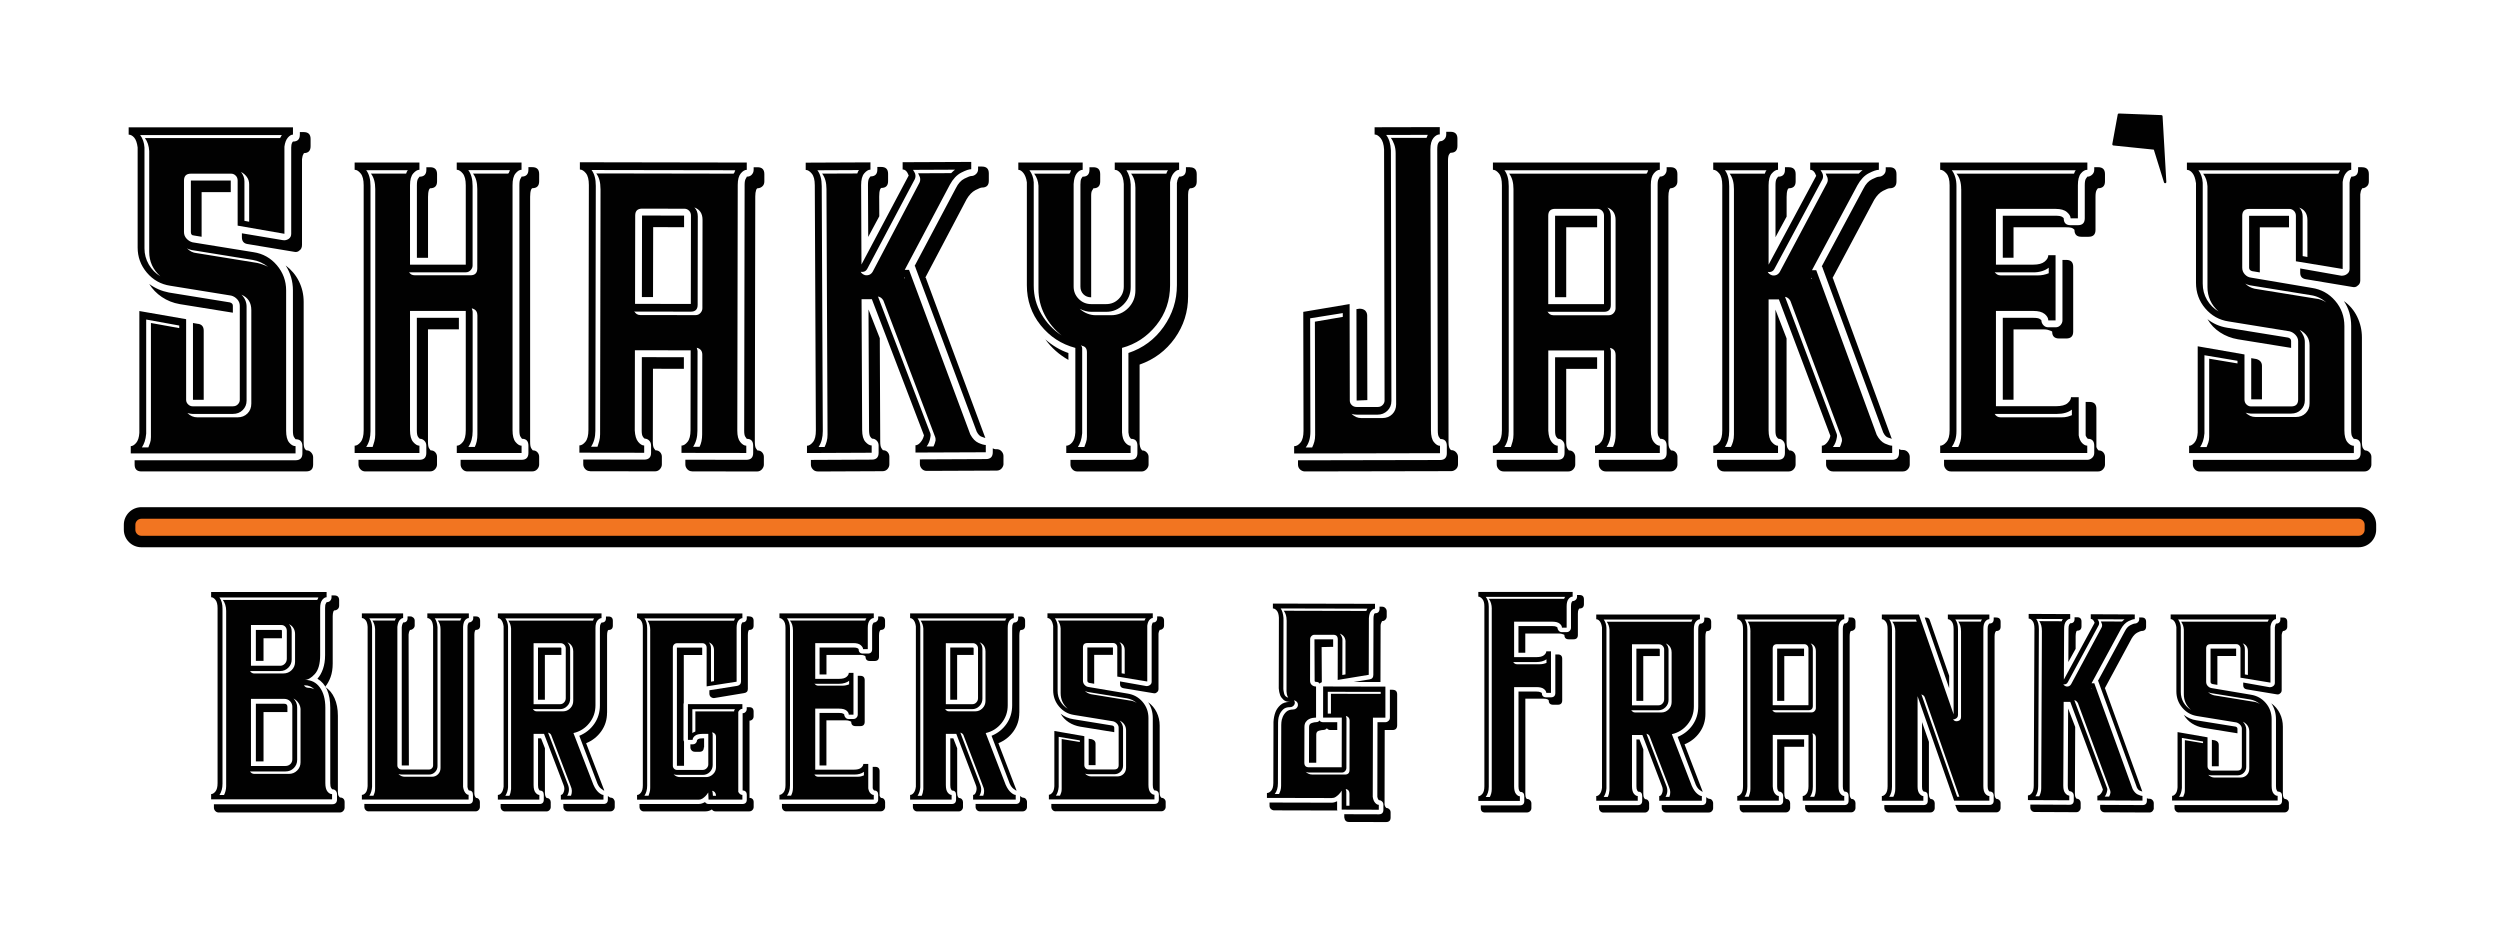 <?xml version="1.0" encoding="UTF-8"?><svg id="Layer_1" xmlns="http://www.w3.org/2000/svg" viewBox="0 0 512 191.85"><defs><style>.cls-1,.cls-2{fill:#010101;}.cls-3{fill:#f27521;}.cls-2{fill-rule:evenodd;stroke:#010101;stroke-linecap:round;stroke-linejoin:round;stroke-width:.49px;}</style></defs><g><path class="cls-1" d="m53.97,130.71v4.64s-1.57,0-1.57,0v-6.34s5.21,0,5.21,0c.08,0,.13.06.13.19v1.51s-3.76,0-3.76,0h0Zm-1.57,13.42h5.83c.42,0,.63.21.63.63v1.07s-4.89,0-4.89,0v10.1s-1.57,0-1.57,0v-11.79h0Zm-7.59,22.27c-.29,0-.53-.1-.72-.31-.19-.21-.28-.44-.28-.69v-.69s24.21,0,24.21,0c.67,0,1-.33,1-1v-1.07c0-.29-.1-.54-.31-.75-.17-.17-.4-.25-.69-.25-.04-.04-.11-.15-.22-.31-.1-.17-.16-.48-.16-.94v-15.43c0-2.93-.88-4.91-2.63-5.96.46-.5.84-1.16,1.13-1.98.29-.82.44-1.77.44-2.85v-9.66c0-.46.05-.76.16-.91.1-.15.16-.24.16-.28.29,0,.52-.08.69-.25.21-.21.31-.46.31-.75v-.38s.56,0,.56,0c.67,0,1,.33,1,1v1.07c0,.29-.08.52-.25.69-.21.21-.46.31-.75.31-.08.04-.15.13-.19.25-.08.25-.13.56-.13.94v9.66c0,1.09-.15,2.03-.44,2.82-.29.79-.67,1.46-1.13,2.01.84.5,1.48,1.27,1.94,2.29.46,1.02.69,2.23.69,3.61v15.49c0,.46.05.77.16.94.1.17.2.27.28.31.29,0,.52.08.69.25.17.17.25.4.25.69v1.13c0,.25-.09.48-.28.69-.19.21-.43.31-.72.31h-24.78Zm23.21-2.7h-24.78s0-1.07,0-1.07c.29,0,.59-.18.88-.53.29-.36.44-.93.44-1.72v-35.82c0-.79-.15-1.37-.44-1.72-.29-.36-.59-.53-.88-.53v-1.07s23.65,0,23.65,0v1.07c-.29,0-.59.18-.88.53-.29.36-.44.91-.44,1.66v9.66c0,1.8-.37,3.09-1.1,3.89-.73.79-1.41,1.19-2.04,1.19,1.3,0,2.32.51,3.07,1.54.75,1.02,1.13,2.42,1.13,4.17v15.43c0,.79.15,1.37.44,1.73.29.36.61.53.94.53v1.07h0Zm-21.7-38.58c0-.46-.06-.89-.19-1.29-.13-.4-.29-.72-.5-.97h19.32c.08-.08.14-.17.16-.25.02-.08.05-.17.09-.25h-20.26c.42.54.63,1.32.63,2.32v35.82c0,.92-.21,1.69-.63,2.32h.94c.13-.25.23-.52.31-.82.08-.29.13-.63.13-1v-35.88h0Zm11.73,12.8c.67,0,1.23-.23,1.69-.69.46-.46.69-1.02.69-1.69v-5.71c0-.46-.12-.87-.34-1.22-.23-.36-.53-.62-.91-.78.38.38.56.88.56,1.51v5.71c0,.67-.23,1.23-.69,1.69-.46.46-1.02.69-1.69.69h-6.15c.21.33.5.5.88.5h5.96Zm1.82,6.84c0-.46-.16-.85-.47-1.16-.31-.31-.7-.47-1.16-.47h-6.84s0,13.74,0,13.74h7.09c.38,0,.7-.13.97-.38.27-.25.41-.59.41-1v-10.73h0Zm-2.51-8.41c.38,0,.7-.14.97-.41.27-.27.41-.62.41-1.03v-5.71c0-.33-.1-.62-.31-.85-.21-.23-.48-.35-.82-.35h-6.21s0,8.34,0,8.34h5.96Zm4.2,9.03c0-.5-.14-.96-.41-1.38-.27-.42-.62-.73-1.04-.94.5.5.75,1.11.75,1.82v10.73c0,.67-.23,1.23-.69,1.69-.46.46-1.02.69-1.69.69h-7.28c.21.33.5.5.88.5h7.09c.67,0,1.23-.23,1.69-.69.46-.46.69-1.02.69-1.69v-10.73h0Zm1.57-4.52c.42,0,.84.1,1.25.31-.54-.54-1.19-.82-1.94-.82h-.19c.21.33.5.5.88.5h0Z"/><path class="cls-1" d="m84.64,128.72c-.19.19-.39.28-.62.28-.04,0-.09.08-.17.23-.08.15-.13.39-.17.73l.06,26.81h-1.46s0-28.33,0-28.33c.04-.34.09-.57.17-.7.08-.13.11-.22.11-.25.3,0,.53-.08.68-.23.15-.15.23-.38.23-.68v-.34s.56,0,.56,0c.23,0,.43.08.62.25.19.17.28.38.28.65v.96c0,.23-.09.43-.28.62h0Zm-9.12,37.45c-.26,0-.48-.09-.65-.28-.17-.19-.25-.39-.25-.62v-.62s21.34,0,21.34,0c.6,0,.9-.3.9-.9v-.96c0-.6-.28-.9-.84-.9-.04-.04-.08-.11-.14-.23-.06-.11-.1-.28-.14-.51v-32.72c0-.34.05-.57.14-.7.09-.13.14-.22.14-.25.23,0,.43-.08.62-.25.19-.17.28-.38.28-.65v-.34s.51,0,.51,0c.6,0,.9.3.9.9v.96c0,.6-.3.9-.9.9-.08.04-.13.11-.17.23-.08.23-.11.47-.11.73v32.66c.04.26.09.45.17.56.08.11.13.19.17.23.23,0,.41.08.56.25.15.17.23.37.23.59v1.01c0,.23-.08.43-.25.62-.17.19-.37.28-.59.28h-21.91Zm20.44-2.42h-21.85s0-.96,0-.96c.26,0,.52-.14.76-.42.24-.28.38-.74.42-1.38v-32.61c-.04-.64-.18-1.1-.42-1.38-.24-.28-.5-.42-.76-.42v-.96s8.45,0,8.45,0v.96c-.23,0-.46.14-.7.42-.24.28-.4.74-.48,1.38v28.38c0,.23.08.42.25.59.17.17.38.25.65.25h5.58c.23,0,.42-.08.59-.25.17-.17.25-.37.25-.59v-28.38c-.04-.64-.18-1.1-.42-1.38-.24-.28-.5-.42-.76-.42v-.96s8.5,0,8.5,0v.96c-.26,0-.52.14-.76.42-.24.28-.38.74-.42,1.38v32.77c.08.53.23.93.45,1.21.23.28.45.42.68.42v.96h0Zm-15.09-36.66c.07-.23.15-.38.23-.45h-5.46c.34.45.53,1.03.56,1.75v32.72c-.04.71-.22,1.33-.56,1.86h.84c.08-.19.15-.39.23-.62.08-.23.11-.49.11-.79v-32.72c-.04-.71-.23-1.3-.56-1.75h4.62Zm13.4,0c.07-.23.15-.38.23-.45h-5.46c.3.38.49.98.56,1.8v28.44c0,.49-.17.9-.51,1.24-.34.34-.75.51-1.24.51h-5.57c-.15,0-.38-.04-.68-.11.38.38.81.56,1.3.56h5.57c.49,0,.9-.17,1.24-.51.34-.34.51-.77.51-1.3v-28.38c0-.75-.19-1.35-.56-1.8h4.62Z"/><path class="cls-1" d="m114.8,132.61c.11,0,.17.06.17.17v1.35s-3.38,0-3.38,0v9.18s-1.41,0-1.41,0v-10.7s4.62,0,4.62,0h0Zm9.52,13.35c0,1.43-.39,2.69-1.18,3.8-.79,1.11-1.82,1.92-3.1,2.45l3.72,9.69h-.11c-.08-.04-.25-.16-.53-.37-.28-.21-.54-.55-.76-1.04l-3.72-9.8c1.28-.53,2.3-1.34,3.07-2.45.77-1.11,1.15-2.37,1.15-3.8v-15.82c0-.41.05-.69.14-.84.09-.15.16-.24.2-.28.6,0,.9-.3.9-.9v-.34s.51,0,.51,0c.6,0,.9.3.9.9v.96c0,.6-.3.9-.9.9-.08.04-.13.11-.17.23-.08.22-.11.53-.11.9v15.82h0Zm.73,17.4c.26,0,.47.09.62.28.15.19.23.39.23.62v1.01c0,.23-.08.43-.25.62-.17.19-.38.28-.65.28h-8.73c-.26,0-.48-.09-.65-.28-.17-.19-.25-.39-.25-.62v-.62s8.22,0,8.22,0c.6,0,.9-.3.9-.9v-.73c.26.23.45.34.56.34h0Zm-21.62,2.82c-.26,0-.48-.09-.65-.28-.17-.19-.25-.39-.25-.62v-.62s7.94,0,7.94,0c.6,0,.9-.3.9-.9v-.96c0-.6-.28-.9-.84-.9-.04-.04-.1-.13-.2-.28-.09-.15-.14-.43-.14-.84v-9.57s.62,0,.62,0l.79,2.03v9.07c0,.41.05.69.14.84.09.15.16.24.2.28.26,0,.47.08.62.25.15.17.23.37.23.59v1.01c0,.23-.08.43-.25.62-.17.19-.38.28-.65.28h-8.45Zm18.13-5.41c.3.68.65,1.18,1.04,1.52.39.34.72.51.99.51v.96s-8.73,0-8.73,0v-.96c.26,0,.47-.23.62-.68.15-.45.13-.9-.06-1.35l-4-10.47h-2.14s0,10.47,0,10.47c0,.71.13,1.23.39,1.55.26.32.53.48.79.48v.96s-8.5,0-8.5,0v-.96c.26,0,.51-.14.73-.42.23-.28.38-.7.45-1.27v-32.83c-.08-.56-.23-.99-.45-1.27-.23-.28-.47-.42-.73-.42v-.96s21.23,0,21.23,0v.96c-.26,0-.53.16-.82.48-.28.32-.42.84-.42,1.55v15.82c0,1.39-.42,2.61-1.27,3.66-.84,1.05-1.92,1.73-3.24,2.03l4.11,10.64h0Zm-17.23,2.2c.19-.41.3-.86.34-1.35v-32.89c-.04-.64-.23-1.18-.56-1.63h17.34c.08-.23.15-.38.23-.45h-18.19c.34.45.53,1.01.56,1.69v32.89c-.04.64-.23,1.22-.56,1.75h.84Zm11.54-30.18c0-.3-.1-.55-.31-.76-.21-.21-.46-.31-.76-.31h-5.52s0,12.5,0,12.5h5.41c.34,0,.62-.12.84-.37.23-.24.34-.54.34-.87v-10.19h0Zm1.07,30.18c.26-.68.24-1.33-.06-1.97l-4-10.47c-.11-.26-.36-.43-.73-.51.04,0,.08.02.11.06l4,10.47c.38.86.34,1.67-.11,2.42h.79Zm.45-29.62c0-.41-.1-.78-.31-1.1-.21-.32-.5-.55-.87-.7.38.38.56.83.56,1.35v10.19c0,.6-.21,1.11-.62,1.52-.41.41-.9.62-1.46.62h-5.41s-.07,0-.08-.03c-.02-.02-.05-.03-.08-.03.19.34.45.51.79.51h5.41c.56,0,1.05-.21,1.46-.62.41-.41.62-.92.62-1.52v-10.19h0Z"/><path class="cls-1" d="m153.44,126.25c.6,0,.9.3.9.9v.96c0,.6-.3.9-.9.9-.08.04-.13.11-.17.22-.08.23-.11.51-.11.84v11.04c0,.49-.26.77-.79.84l-6.08,1.01c-.23.04-.47-.04-.73-.23-.19-.19-.28-.41-.28-.68v-.68s5.69-.9,5.69-.9c.53-.11.79-.41.79-.9v-11.04c0-.41.05-.69.14-.82.09-.13.14-.22.14-.25.6,0,.9-.3.9-.9v-.34s.51,0,.51,0h0Zm-21.57,39.93c-.26,0-.48-.09-.65-.28-.17-.19-.25-.39-.25-.62v-.62s12.11,0,12.11,0c.41,0,.84-.13,1.3-.39.19.26.43.39.73.39h6.93c.6,0,.9-.3.9-.9v-.96c0-.3-.08-.53-.23-.68-.15-.15-.36-.23-.62-.23v-15.82c.23,0,.42-.08.59-.25.17-.17.25-.38.25-.65v-.34s.51,0,.51,0c.6,0,.9.3.9.9v.96c0,.26-.08.48-.25.65-.17.17-.37.25-.59.25v15.82c.26,0,.47.08.62.23.15.15.23.36.23.62v1.01c0,.23-.08.43-.25.62-.17.19-.38.28-.65.28h-6.93c-.3,0-.54-.13-.73-.39-.41.26-.84.39-1.3.39h-12.61Zm10.42-12.22c-.26,0-.48-.09-.65-.28-.17-.19-.25-.39-.25-.62v-.62s.45,0,.45,0c.26,0,.48-.08.65-.25.17-.17.25-.37.25-.59.04-.07.13-.16.28-.25.15-.09.43-.14.84-.14h.34s0,1.86,0,1.86h-.06c0,.6-.3.9-.9.9h-.96Zm1.52-19.82h-3.77s0,9.74,0,9.74c0,.07,0,.13-.03.17-.02.04-.03.09-.03.17v7.32c0,.07.04.19.11.34v4.96s-1.46,0-1.46,0v-24.21s5.18,0,5.18,0v1.52h0Zm1.24,28.16c-.19.3-.38.54-.56.73-.19.19-.39.36-.62.51-.23.15-.49.23-.79.23h-12.61s0-.96,0-.96c.26,0,.53-.16.79-.48.26-.32.39-.82.39-1.49v-32.27c0-.68-.13-1.17-.39-1.49-.26-.32-.53-.48-.79-.48v-.96h21.57s0,.96,0,.96c-.26,0-.53.16-.79.48-.26.32-.39.82-.39,1.49v11.04s-6.14.96-6.14.96v-7.94c0-.26-.08-.48-.25-.65-.17-.17-.37-.25-.59-.25h-5.24c-.23,0-.42.08-.59.25-.17.17-.25.39-.25.65v24.21c0,.23.08.42.25.59.17.17.37.25.59.25h5.29c.3,0,.56-.11.79-.34.22-.23.34-.49.34-.79v-6.25s-1.18,0-1.18,0c-.71,0-1.23.13-1.55.39-.32.26-.48.54-.48.84h-.96s0-7.32,0-7.32h11.15s0,.96,0,.96c-.34,0-.62.21-.84.62v16.39c.23.41.51.62.84.62v.96s-6.93,0-6.93,0l-.06-1.46h0Zm1.18-29.11c0-.83-.36-1.37-1.07-1.63.3.3.45.69.45,1.18v6.87s.62-.11.62-.11v-6.31h0Zm-13.06-4.05c0-.86-.19-1.54-.56-2.03h17.68c.08-.08.12-.15.14-.23.02-.08.05-.15.08-.23h-18.53c.38.49.56,1.16.56,2.03v32.21c0,.83-.19,1.52-.56,2.08h.84c.07-.23.15-.47.23-.73.08-.26.11-.56.11-.9v-32.21h0Zm13.46,33.84v-.17c-.08-.45-.3-.73-.68-.84h-.11c.07.15.11.28.11.39l.06.62h.62Zm3.72-17.29c0-.15.02-.24.06-.28.07-.08.11-.13.11-.17h-8.73s0,4.9,0,4.9c.08-.08.17-.13.28-.17.11-.04.23-.09.34-.17v-4.11s7.94,0,7.94,0h0Zm-12.39,12.9c.38.38.81.56,1.3.56h5.35c.53,0,.99-.2,1.41-.59.41-.39.62-.87.62-1.44v-6.25c0-.45-.26-.75-.79-.9.07.23.11.38.11.45v6.25c0,.56-.2,1.04-.59,1.44-.39.39-.87.59-1.44.59h-5.29c-.15,0-.38-.04-.68-.11h0Z"/><path class="cls-1" d="m161.04,166.17c-.26,0-.48-.09-.65-.28-.17-.19-.25-.39-.25-.62v-.62s18.81,0,18.81,0c.23,0,.43-.08.62-.25.19-.17.28-.38.28-.65v-.96c0-.6-.28-.9-.84-.9-.04-.04-.08-.09-.14-.17-.06-.08-.1-.17-.14-.28v-4.39s.51,0,.51,0c.6,0,.9.3.9.9v5.01c.04.11.08.21.14.28.06.08.1.13.14.17.26,0,.47.08.62.25.15.17.23.37.23.59v1.01c0,.23-.08.43-.25.62-.17.19-.38.28-.65.28h-19.32Zm17.12-30.8c-.6,0-.9-.3-.9-.9,0-.04-.08-.1-.23-.2-.15-.09-.43-.14-.84-.14h-6.93s0,4,0,4h-1.41s0-5.52,0-5.52h6.93c.41,0,.69.05.84.14.15.09.23.16.23.2,0,.6.3.9.9.9h.96c.6,0,.9-.3.9-.9v-4.34c0-.41.05-.69.14-.84.09-.15.16-.24.2-.28.23,0,.43-.08.62-.25.19-.17.28-.38.28-.65v-.34s.51,0,.51,0c.6,0,.9.3.9.9v.96c0,.6-.3.9-.9.9-.04,0-.1.08-.2.25-.09.17-.14.46-.14.87v4.34c0,.6-.3.9-.9.9h-.96Zm-1.97,3.04c.6,0,.9.3.9.9v8.5c0,.6-.3.9-.9.9h-.96c-.6,0-.9-.3-.9-.9-.04-.04-.11-.08-.23-.11-.08-.04-.19-.08-.34-.11-.15-.04-.32-.06-.51-.06h-4s0,9.24,0,9.24h-1.41s0-10.76,0-10.76h4c.41,0,.69.05.84.14.15.09.23.16.23.2,0,.23.08.43.25.62.17.19.38.28.65.28h.96c.26,0,.48-.09.65-.28.17-.19.25-.39.25-.62v-7.94s.51,0,.51,0h0Zm2.76,25.34h-19.32s0-.96,0-.96c.26,0,.54-.16.82-.48.28-.32.42-.84.42-1.55v-32.15c0-.71-.14-1.23-.42-1.55-.28-.32-.55-.48-.82-.48v-.96s19.32,0,19.32,0v.96c-.3,0-.58.16-.84.48-.26.32-.39.84-.39,1.55v4.34s-.96,0-.96,0c0-.26-.16-.53-.48-.82-.32-.28-.82-.42-1.49-.42h-7.83s0,7.32,0,7.32h4.9c.68,0,1.17-.13,1.49-.39.32-.26.48-.54.48-.84h.96s0,8.56,0,8.56h-.96c0-.3-.16-.58-.48-.84-.32-.26-.82-.39-1.49-.39h-4.9s0,12.5,0,12.5h7.88c.71,0,1.22-.13,1.52-.39.3-.26.45-.53.45-.79h1.01s0,5.01,0,5.01c.08.45.23.79.45,1.01.23.23.45.34.68.34v.96h0Zm-11.99-23.71s-.07,0-.08-.03c-.02-.02-.05-.03-.08-.03.19.3.45.45.79.45h4.9c.49,0,.96-.09,1.41-.28v-.73c-.23.19-.52.34-.87.45-.36.11-.74.17-1.15.17h-4.9Zm-4.56-10.92c0-.86-.21-1.54-.62-2.03h15.43c.07-.23.15-.38.23-.45h-16.27c.19.23.34.52.45.87.11.36.17.76.17,1.21v32.15c0,.45-.06.84-.17,1.18-.11.34-.26.64-.45.9h.84c.11-.23.21-.47.28-.73.07-.26.11-.56.11-.9v-32.21h0Zm13.18,29.96c.3,0,.55-.03.76-.08.21-.06.4-.12.59-.2v-.73c-.49.38-1.14.56-1.97.56h-8.17c.19.3.45.45.79.45h8Z"/><path class="cls-1" d="m199.23,132.61c.11,0,.17.06.17.17v1.35s-3.38,0-3.38,0v9.18s-1.41,0-1.41,0v-10.7s4.62,0,4.62,0h0Zm9.52,13.35c0,1.43-.39,2.69-1.18,3.8-.79,1.11-1.82,1.92-3.1,2.45l3.72,9.69h-.11c-.08-.04-.25-.16-.53-.37-.28-.21-.53-.55-.76-1.04l-3.72-9.8c1.28-.53,2.3-1.34,3.07-2.45.77-1.11,1.15-2.37,1.15-3.8v-15.82c0-.41.05-.69.14-.84.09-.15.16-.24.2-.28.6,0,.9-.3.9-.9v-.34s.51,0,.51,0c.6,0,.9.3.9.9v.96c0,.6-.3.9-.9.9-.07.04-.13.11-.17.23-.07.23-.11.53-.11.9v15.82h0Zm.73,17.4c.26,0,.47.09.62.28.15.19.23.39.23.62v1.01c0,.23-.08.43-.25.62-.17.19-.39.28-.65.28h-8.73c-.26,0-.48-.09-.65-.28-.17-.19-.25-.39-.25-.62v-.62s8.22,0,8.22,0c.6,0,.9-.3.9-.9v-.73c.26.23.45.34.56.34h0Zm-21.62,2.82c-.26,0-.48-.09-.65-.28-.17-.19-.25-.39-.25-.62v-.62s7.94,0,7.94,0c.6,0,.9-.3.9-.9v-.96c0-.6-.28-.9-.84-.9-.04-.04-.1-.13-.2-.28-.09-.15-.14-.43-.14-.84v-9.57s.62,0,.62,0l.79,2.03v9.07c0,.41.05.69.14.84.09.15.16.24.2.28.26,0,.47.08.62.25.15.17.23.37.23.59v1.01c0,.23-.08.43-.25.62-.17.19-.38.28-.65.28h-8.45Zm18.13-5.41c.3.68.65,1.18,1.04,1.52.39.34.72.51.99.51v.96s-8.73,0-8.73,0v-.96c.26,0,.47-.23.62-.68.15-.45.13-.9-.06-1.35l-4-10.47h-2.14s0,10.47,0,10.47c0,.71.13,1.23.39,1.55.26.32.53.48.79.48v.96s-8.5,0-8.5,0v-.96c.26,0,.51-.14.73-.42.23-.28.38-.7.45-1.27v-32.83c-.07-.56-.23-.99-.45-1.27-.23-.28-.47-.42-.73-.42v-.96s21.23,0,21.23,0v.96c-.26,0-.53.16-.82.48-.28.32-.42.84-.42,1.55v15.82c0,1.39-.42,2.61-1.27,3.66-.85,1.05-1.92,1.73-3.24,2.03l4.11,10.64h0Zm-17.23,2.2c.19-.41.3-.86.34-1.35v-32.89c-.04-.64-.23-1.18-.56-1.63h17.34c.07-.23.15-.38.23-.45h-18.19c.34.45.53,1.01.56,1.69v32.89c-.04.64-.23,1.22-.56,1.75h.84Zm11.54-30.18c0-.3-.1-.55-.31-.76-.21-.21-.46-.31-.76-.31h-5.52s0,12.5,0,12.5h5.41c.34,0,.62-.12.84-.37.23-.24.34-.53.34-.87v-10.19h0Zm1.07,30.18c.26-.68.24-1.33-.06-1.97l-4-10.47c-.11-.26-.36-.43-.73-.51.04,0,.08.02.11.06l4,10.47c.38.86.34,1.67-.11,2.42h.79Zm.45-29.62c0-.41-.1-.78-.31-1.1-.21-.32-.5-.55-.87-.7.38.38.56.83.56,1.35v10.19c0,.6-.21,1.11-.62,1.52-.41.41-.9.62-1.46.62h-5.41s-.07,0-.08-.03c-.02-.02-.05-.03-.08-.03.19.34.45.51.79.51h5.41c.56,0,1.05-.21,1.46-.62.41-.41.62-.92.62-1.52v-10.19h0Z"/><path class="cls-1" d="m238.17,128.72c-.19.19-.41.28-.68.28.04,0,.02.06-.06.17-.08.11-.13.32-.17.62v11.32c0,.3-.11.53-.34.68-.19.19-.43.24-.73.17l-6.08-1.01c-.49-.08-.73-.36-.73-.84v-.56s5.41.96,5.41.96c.3,0,.54-.08.73-.23.23-.15.34-.38.34-.68v-11.32c.04-.3.08-.5.14-.59.06-.09.08-.16.08-.2.3,0,.53-.07.68-.23.15-.15.23-.38.23-.68v-.34s.51,0,.51,0c.6,0,.9.3.9.9v.96c0,.26-.08.47-.23.62h0Zm-9.97,21.23l-6.98-1.13c-.86-.15-1.64-.45-2.34-.9-.69-.45-1.25-1.03-1.66-1.75.38.3.78.54,1.21.73.43.19.89.32,1.38.39l8,1.3c.26.07.39.23.39.45v.9h0Zm-4.56,1.46c.49.15.73.45.73.9v4.39s-1.41,0-1.41,0v-5.41s.68.11.68.11h0Zm4.28-17.29h-3.83s0,5.91,0,5.91l-1.01-.17c-.26-.08-.39-.23-.39-.45v-6.81s5.24,0,5.24,0v1.52h0Zm-11.71,32.04c-.26,0-.48-.09-.65-.28-.17-.19-.25-.39-.25-.62v-.62s21.12,0,21.12,0c.6,0,.9-.3.9-.9v-.96c0-.6-.3-.9-.9-.9-.04-.04-.1-.13-.2-.28-.09-.15-.14-.43-.14-.84v-13.68c0-1.24-.32-2.33-.96-3.27.75.53,1.33,1.21,1.75,2.06.41.84.62,1.75.62,2.73v13.68c0,.41.05.69.14.84.09.15.18.24.25.28.23,0,.42.08.59.25.17.17.25.37.25.59v1.01c0,.23-.08.43-.25.62-.17.19-.38.28-.65.28h-21.62Zm-.51-37.9c-.08-.56-.23-.99-.45-1.27-.23-.28-.47-.42-.73-.42v-.96s21.57,0,21.57,0v.96c-.23,0-.45.13-.68.39-.23.26-.38.66-.45,1.18v11.43s-6.14-1.01-6.14-1.01v-5.97c0-.26-.08-.48-.25-.65-.17-.17-.37-.25-.59-.25h-5.29c-.6,0-.9.3-.9.9v6.81c0,.34.11.63.34.87.23.24.49.39.79.42l8,1.35c1.24.19,2.26.75,3.07,1.69.81.94,1.21,2.05,1.21,3.32v13.68c0,.71.13,1.23.39,1.55.26.32.54.48.84.48v.96h-21.62s0-.96,0-.96c.23,0,.46-.14.7-.42.24-.28.38-.72.42-1.32v-11.32s6.14,1.07,6.14,1.07v5.91c0,.26.08.48.25.65.17.17.37.25.59.25h5.29c.6,0,.9-.3.9-.9v-7.66c0-.3-.11-.57-.34-.82-.23-.24-.49-.4-.79-.48l-8-1.3c-1.24-.19-2.26-.76-3.07-1.72-.81-.96-1.21-2.07-1.21-3.35v-13.12h0Zm5.46,23.37l-4.34-.73v10.25c-.04.41-.1.76-.2,1.04-.09.28-.22.54-.37.76h.84c.08-.19.15-.38.23-.59.08-.21.11-.46.11-.76v-10.25s3.72.62,3.72.62v-.34h0Zm9.46-2.03c0-.9-.43-1.58-1.3-2.03.45.53.68,1.05.68,1.58v7.66c0,.49-.17.9-.51,1.24-.34.34-.77.51-1.3.51h-5.29c-.15,0-.38-.04-.68-.11.38.38.81.56,1.3.56h5.29c.53,0,.96-.17,1.3-.51.34-.34.51-.77.51-1.3v-7.6h0Zm-7.83-7.88c-.3-.08-.51-.15-.62-.23.34.34.75.56,1.24.68l8,1.3c.49.04.96.21,1.41.51-.6-.53-1.28-.84-2.03-.96l-8-1.3h0Zm7.55-8.56c0-.83-.36-1.37-1.07-1.63.3.3.45.69.45,1.18v5.18s.62.11.62.11v-4.84h0Zm-14.3-6.53c.34.45.53,1,.56,1.63v13.23c0,.79.19,1.5.56,2.14.38.64.88,1.14,1.52,1.52-.98-.86-1.46-1.93-1.46-3.21v-13.23c-.04-.64-.23-1.18-.56-1.63h17.74s.23-.45.23-.45h-18.58Z"/><path class="cls-1" d="m282.73,139.68h-5.54s3.3-.54,3.3-.54c.51-.08.77-.39.77-.94l.03-11.6c0-.27.04-.53.12-.77.04-.12.1-.2.18-.23.63,0,.94-.31.94-.94v-.41s.53,0,.53,0c.27,0,.5.1.68.3.18.2.26.41.26.65v1.06c0,.24-.09.45-.27.65-.18.2-.4.29-.68.29-.04.04-.08.12-.12.24-.04.08-.08.18-.12.29-.04.12-.06.27-.06.47l-.03,11.49h0Zm-9.7-7.21l-2.36.05.04,7.19c-.2.08-.35.18-.47.29-.12-.24-.35-.35-.71-.35-.2,0-.29-.08-.29-.24l-.04-8.48h3.83s0,1.54,0,1.54h0Zm12.17,8.8c.63,0,.94.32.94.94v6.36c-.02.63-.33.94-.96.94h-1.59s-.03,15.25-.03,15.25c.04.24.1.4.18.5.08.1.14.17.18.21.24,0,.45.1.65.3.16.16.23.37.23.65v1c0,.63-.32.94-.95.94l-7.6-.02c-.55,0-.86-.32-.94-.94v-.65s7.07.02,7.07.02c.63,0,.94-.31.94-.94v-1c0-.27-.08-.49-.23-.65-.2-.2-.41-.3-.65-.3-.04,0-.1-.06-.18-.18-.08-.12-.14-.29-.18-.53l.03-15.26h1.59c.24,0,.45-.08.65-.26.2-.18.3-.4.3-.68v-5.71s.54,0,.54,0h0Zm-17.1,7.62c0-.43.19-.71.56-.82.37-.12.66-.18.85-.17.35,0,.59-.12.71-.35.16.24.41.35.76.36h2.89s0,1.6,0,1.6h-1.41c-.31,0-.55-.12-.71-.36-.2.24-.45.35-.77.35-.2,0-.48.05-.85.15-.37.1-.56.36-.56.79v5.77s-1.49,0-1.49,0l.02-7.3h0Zm5.74,16.92s0,.07.03.09c.02.02.03.05.03.09l-12.96-.03c-.24,0-.45-.09-.65-.27-.2-.18-.29-.4-.29-.68v-.65s12.72.03,12.72.03c.35,0,.73-.1,1.12-.29v1.71h0Zm-2.83-25.22l12.72.03v6.36s-2.55,0-2.55,0l-.04,16.2c.08.55.24.96.5,1.24.25.28.5.41.74.41v1s-7.6-.02-7.6-.02v-3.89c-.19.31-.39.57-.58.76-.2.2-.41.37-.65.53-.24.16-.51.23-.83.23l-13.25-.03v-1c.32,0,.61-.17.89-.5.28-.33.41-.85.42-1.56l.03-12.49c.04-.75.18-1.43.42-2.06.2-.51.53-.98,1-1.41.47-.43,1.14-.65,2-.64-.59,0-1.04-.14-1.35-.42-.31-.28-.55-.59-.7-.94-.16-.43-.25-.9-.29-1.41l.03-14.49c-.04-.67-.18-1.15-.44-1.44-.25-.3-.52-.44-.79-.44v-1s20.91.05,20.91.05v1c-.28,0-.54.16-.8.47-.26.31-.4.8-.45,1.47l-.03,11.6-6.36,1.05.02-8.31c0-.63-.31-.94-.94-.94h-3.83c-.24,0-.44.08-.62.26-.18.18-.27.4-.27.68l-.02,8.48c0,.35.12.64.35.85.24.22.53.33.88.33v6.36c-.17,0-.39.02-.66.06-.27.04-.54.13-.8.26-.26.14-.47.33-.65.59-.18.25-.27.6-.27,1.03l-.02,7.3c0,.63.31.94.94.94h6.71s.02-10.18.02-10.18h-3.83s.01-6.37.01-6.37h0Zm4.56-9.12c0-.82-.39-1.39-1.17-1.71.35.43.53.85.53,1.24l-.02,7.24.65-.12v-6.66h.01Zm-12.07-4.44c0-.79-.19-1.43-.58-1.95l16.91.04c.04-.08.07-.16.09-.24.02-.08.07-.16.15-.23l-17.79-.04c.31.43.51,1.08.58,1.95l-.03,14.55c0,.16.05.46.15.91.1.45.38.74.85.86-.16-.24-.25-.49-.29-.77-.04-.27-.06-.45-.06-.53l.03-14.55h0Zm1.37,18.26c.27,0,.5-.1.68-.29.18-.2.27-.41.27-.65,0-.47-.27-.79-.82-.94.12.2.18.35.18.47,0,.27-.1.5-.3.68-.2.18-.41.26-.65.26-.63,0-1.11.15-1.44.47-.33.31-.58.67-.74,1.06-.16.39-.25.76-.27,1.09-.02.33-.03.52-.03.56l-.03,12.43c0,.9-.22,1.63-.65,2.18h.88c.12-.23.22-.49.3-.76.08-.27.12-.59.12-.94l.03-12.43s.01-.23.03-.56c.02-.33.11-.7.27-1.09.16-.39.4-.75.74-1.06.33-.31.82-.47,1.44-.47h0Zm10.57,13.34c.63,0,.94-.31.94-.94l.02-10.13c0-.47-.25-.79-.76-.94.08.24.12.39.12.47l-.02,10.19c0,.24-.09.45-.27.65-.18.2-.4.29-.68.29h-6.71c-.31-.02-.55-.07-.71-.19.39.39.84.59,1.35.59h6.72Zm.93,6.38v-2.47c0-.51-.23-.83-.7-.94h-.06c.08.24.12.39.12.47v2.95s.64,0,.64,0h0Zm-4.44-18.86h.65s0-4.06,0-4.06l10.19.02v-.41s-10.84-.02-10.84-.02v4.48h0Z"/><path class="cls-1" d="m304.17,166.4c-.6,0-.9-.3-.9-.9v-.56s8,0,8,0c.6,0,.9-.3.9-.9v-.96c0-.6-.28-.9-.84-.9-.04-.04-.1-.13-.2-.28-.09-.15-.14-.43-.14-.84v-19.43s3.66,0,3.66,0c.41,0,.69.05.84.14.15.09.24.14.28.14,0,.6.3.9.9.9h.96c.6,0,.9-.3.9-.9v-7.88s.51,0,.51,0c.6,0,.9.3.9.9v8.5c0,.6-.3.9-.9.9h-.96c-.6,0-.9-.3-.9-.9,0-.04-.08-.1-.23-.2-.15-.09-.43-.14-.84-.14h-3.72s0,19.48,0,19.48c0,.41.05.69.14.84.09.15.16.22.2.22.26,0,.48.09.65.28.17.19.25.39.25.62v.96c0,.26-.09.48-.28.65-.19.17-.39.25-.62.25h-8.56Zm8.22-32.72h-1.41s0-5.46,0-5.46h6.93c.41,0,.69.05.84.14.15.09.23.16.23.2,0,.23.08.43.25.62.17.19.38.28.65.28h.96c.26,0,.48-.09.65-.28.17-.19.25-.39.25-.62v-4.39c0-.41.05-.69.14-.84.09-.15.16-.23.2-.23.23,0,.43-.08.62-.25.19-.17.28-.38.28-.65v-.34s.51,0,.51,0c.6,0,.9.3.9.9v.96c0,.6-.3.9-.9.9-.04,0-.1.08-.2.23-.09.15-.14.43-.14.84v4.34c0,.6-.3.9-.9.9h-.96c-.6,0-.9-.3-.9-.9-.04-.04-.11-.08-.23-.11-.08-.04-.19-.08-.34-.11-.15-.04-.32-.06-.51-.06h-6.93s0,3.94,0,3.94h0Zm-1.13,30.35h-8.5s0-.96,0-.96c.26,0,.53-.16.82-.48.28-.32.42-.84.42-1.55v-36.88c0-.68-.14-1.17-.42-1.49-.28-.32-.55-.48-.82-.48v-.96s19.32,0,19.32,0v.96c-.3,0-.58.16-.84.48-.26.32-.39.82-.39,1.49v4.39s-.96,0-.96,0c0-.3-.16-.58-.48-.84-.32-.26-.82-.39-1.49-.39h-7.83s0,7.26,0,7.26h4.56c.71,0,1.23-.13,1.55-.39.32-.26.48-.53.48-.79h.96s0,8.5,0,8.5h-.96c0-.26-.16-.53-.48-.79-.32-.26-.84-.39-1.55-.39h-4.56s0,20.33,0,20.33c0,.71.13,1.23.39,1.55.26.32.53.48.79.48v.96h0Zm-5.74-39.31c0-.86-.21-1.56-.62-2.08h15.43c.04-.08.07-.14.08-.2.02-.06.07-.12.14-.2h-16.27c.19.23.34.51.45.84.11.34.17.73.17,1.18v36.88c0,.45-.06.84-.17,1.18-.11.34-.26.64-.45.9h.84c.11-.23.21-.47.28-.73.07-.26.11-.56.11-.9v-36.88h0Zm4.39,10.87c.19.3.45.45.79.45h4.56c.53,0,1.01-.09,1.46-.28v-.73c-.56.38-1.26.56-2.08.56h-4.73Z"/><path class="cls-1" d="m339.75,132.84c.11,0,.17.06.17.17v1.35s-3.38,0-3.38,0v9.18s-1.41,0-1.41,0v-10.7s4.62,0,4.62,0h0Zm9.52,13.35c0,1.43-.39,2.69-1.18,3.8-.79,1.11-1.82,1.92-3.1,2.45l3.72,9.69h-.11c-.08-.04-.25-.16-.54-.37-.28-.21-.53-.55-.76-1.04l-3.72-9.8c1.28-.53,2.3-1.34,3.07-2.45.77-1.11,1.15-2.37,1.15-3.8v-15.82c0-.41.05-.69.14-.84.09-.15.16-.24.2-.28.6,0,.9-.3.9-.9v-.34s.51,0,.51,0c.6,0,.9.3.9.9v.96c0,.6-.3.9-.9.9-.08.04-.13.11-.17.23-.08.23-.11.53-.11.9v15.82h0Zm.73,17.4c.26,0,.47.09.62.28.15.19.23.39.23.62v1.01c0,.23-.08.43-.25.62-.17.19-.38.28-.65.28h-8.73c-.26,0-.48-.09-.65-.28-.17-.19-.25-.39-.25-.62v-.62s8.22,0,8.22,0c.6,0,.9-.3.9-.9v-.73c.26.23.45.34.56.34h0Zm-21.62,2.82c-.26,0-.48-.09-.65-.28-.17-.19-.25-.39-.25-.62v-.62s7.94,0,7.94,0c.6,0,.9-.3.9-.9v-.96c0-.6-.28-.9-.84-.9-.04-.04-.1-.13-.2-.28-.09-.15-.14-.43-.14-.84v-9.57s.62,0,.62,0l.79,2.03v9.07c0,.41.05.69.14.84.09.15.16.24.2.28.26,0,.47.08.62.25.15.17.23.37.23.59v1.01c0,.23-.08.43-.25.62-.17.19-.38.28-.65.28h-8.45Zm18.13-5.41c.3.68.65,1.18,1.04,1.52.39.34.72.51.99.51v.96s-8.73,0-8.73,0v-.96c.26,0,.47-.23.62-.68.15-.45.13-.9-.06-1.35l-4-10.47h-2.14s0,10.47,0,10.47c0,.71.13,1.23.39,1.55.26.32.53.48.79.48v.96s-8.5,0-8.5,0v-.96c.26,0,.51-.14.73-.42.23-.28.38-.7.45-1.27v-32.83c-.08-.56-.23-.99-.45-1.27-.23-.28-.47-.42-.73-.42v-.96s21.23,0,21.23,0v.96c-.26,0-.54.16-.82.48s-.42.84-.42,1.55v15.82c0,1.39-.42,2.61-1.27,3.66-.84,1.05-1.92,1.73-3.24,2.03l4.11,10.64h0Zm-17.23,2.2c.19-.41.3-.86.34-1.35v-32.89c-.04-.64-.23-1.18-.56-1.63h17.34c.08-.23.15-.38.23-.45h-18.19c.34.45.53,1.01.56,1.69v32.89c-.04.64-.23,1.22-.56,1.75h.84Zm11.54-30.18c0-.3-.1-.55-.31-.76-.21-.21-.46-.31-.76-.31h-5.52s0,12.5,0,12.5h5.41c.34,0,.62-.12.84-.37.23-.24.34-.54.34-.87v-10.19h0Zm1.07,30.18c.26-.68.24-1.33-.06-1.97l-4-10.47c-.11-.26-.36-.43-.73-.51.04,0,.07.02.11.06l4,10.47c.38.86.34,1.67-.11,2.42h.79Zm.45-29.62c0-.41-.1-.78-.31-1.1-.21-.32-.5-.55-.87-.7.38.38.56.83.56,1.35v10.19c0,.6-.21,1.11-.62,1.52-.41.41-.9.62-1.46.62h-5.41s-.07,0-.08-.03c-.02-.02-.05-.03-.08-.03.19.34.45.51.79.51h5.41c.56,0,1.05-.21,1.46-.62.41-.41.62-.92.62-1.52v-10.19h0Z"/><path class="cls-1" d="m357.19,166.4c-.26,0-.48-.09-.65-.28-.17-.19-.25-.39-.25-.62v-.62s8,0,8,0c.6,0,.9-.3.9-.9v-.96c0-.26-.08-.48-.25-.65-.17-.17-.37-.25-.59-.25-.08-.04-.16-.13-.25-.28-.09-.15-.14-.41-.14-.79v-9.63s5.52,0,5.52,0v1.52s-4.05,0-4.05,0v9.57c0,.41.05.69.14.84.09.15.16.24.2.28.26,0,.47.08.62.25.15.17.23.37.23.59v1.01c0,.23-.08.43-.25.62-.17.19-.38.28-.65.28h-8.5Zm13.4,0c-.26,0-.48-.09-.65-.28s-.25-.39-.25-.62v-.62s8,0,8,0c.6,0,.9-.3.9-.9v-.96c0-.6-.28-.9-.84-.9-.04-.04-.1-.13-.2-.28-.09-.15-.14-.41-.14-.79v-32.27c0-.38.05-.64.14-.79s.14-.24.14-.28c.26,0,.47-.07.62-.23.19-.19.28-.41.28-.68v-.34s.51,0,.51,0c.6,0,.9.3.9.9v.96c0,.26-.07.47-.23.62-.19.19-.41.28-.68.28-.08.04-.13.11-.17.23-.08.23-.11.51-.11.84v32.21c0,.41.05.69.14.84.09.15.16.24.2.28.26,0,.47.08.62.25.15.17.23.37.23.59v1.01c0,.23-.08.43-.25.62-.17.19-.38.28-.65.28h-8.5Zm-6.64-33.56h5.52s0,1.52,0,1.52h-4.05s0,9.18,0,9.18h-1.46s0-10.7,0-10.7h0Zm.34,31.14h-8.5s0-.96,0-.96c.26,0,.53-.16.79-.48.26-.32.39-.84.39-1.55v-32.15c0-.71-.13-1.23-.39-1.55-.26-.32-.53-.48-.79-.48v-.96s21.91,0,21.91,0v.96c-.26,0-.53.16-.79.48-.26.32-.39.82-.39,1.49v32.27c0,.68.13,1.17.39,1.49.26.32.53.48.79.48v.96s-8.5,0-8.5,0v-.96c.26,0,.53-.16.79-.48.26-.32.39-.84.39-1.55v-10.47s-7.32,0-7.32,0v10.53c.04.68.19,1.17.45,1.49s.53.48.79.48v.96h0Zm7.6-12.9c0-.49-.24-.79-.73-.9.08.23.11.38.11.45v10.47c0,.83-.19,1.52-.56,2.08h.84c.23-.45.34-.99.34-1.63v-10.47h0Zm-13.4-21.74c0-.86-.19-1.54-.56-2.03h18.02c.07-.07.12-.15.14-.22.02-.08.05-.15.08-.23h-18.87c.38.49.56,1.18.56,2.08v32.15c0,.83-.19,1.52-.56,2.08h.84c.08-.23.15-.47.23-.73.08-.26.11-.56.11-.9v-32.21h0Zm11.88,3.49c0-.26-.08-.48-.25-.65-.17-.17-.37-.25-.59-.25h-5.58c-.6,0-.9.3-.9.9v11.6h7.32s0-11.6,0-11.6h0Zm-7.43,12.56c.19.34.45.51.79.51h7.26c.26,0,.48-.09.65-.28.17-.19.25-.39.25-.62v-11.6c0-.83-.36-1.37-1.07-1.63.3.3.45.69.45,1.18v11.6c0,.6-.3.9-.9.9h-7.32s-.06,0-.06-.03c0-.02-.02-.03-.06-.03h0Z"/><path class="cls-1" d="m386.81,166.4c-.26,0-.48-.09-.65-.28-.17-.19-.25-.39-.25-.62v-.62s8,0,8,0c.6,0,.9-.3.9-.9v-.96c0-.6-.28-.9-.84-.9-.04-.04-.1-.12-.2-.25-.09-.13-.14-.38-.14-.76v-13.23s1.41,4.05,1.41,4.05v10.7c0,.34.05.58.14.73.09.15.16.24.2.28.26,0,.47.08.62.25.15.17.23.37.23.59v1.01c0,.23-.08.43-.25.62-.17.19-.38.28-.65.28h-8.5Zm7.6-39.93c.45,0,.73.21.84.62l3.94,11.32v2.53s-5.01-14.47-5.01-14.47h.23Zm14.42,0c.6,0,.9.3.9.9v.96c0,.6-.3.9-.9.9-.04,0-.1.08-.2.25-.09.17-.14.46-.14.87v32.15c0,.41.05.69.14.84s.18.24.25.28c.23,0,.42.08.59.25.17.17.25.37.25.59v1.01c0,.23-.08.43-.25.62-.17.19-.38.28-.65.28h-7.21c-.41,0-.69-.21-.84-.62l-.34-.9h6.98c.6,0,.9-.3.9-.9v-.96c0-.6-.3-.9-.9-.9-.04-.04-.1-.13-.2-.28-.09-.15-.14-.43-.14-.84v-32.15c0-.41.05-.69.14-.84.09-.15.16-.24.2-.28.6,0,.9-.3.9-.9v-.34s.51,0,.51,0h0Zm-9.91-.62h8.5s0,.96,0,.96c-.3,0-.58.16-.84.48-.26.32-.39.84-.39,1.55v32.15c0,.71.13,1.23.39,1.55.26.32.54.48.84.48v.96s-7.21,0-7.21,0l-7.49-21.4v18.53c0,.64.13,1.12.39,1.44.26.32.53.48.79.48v.96s-8.5,0-8.5,0v-.96c.26,0,.53-.16.79-.48.26-.32.39-.84.39-1.55v-32.15c0-.71-.13-1.23-.39-1.55-.26-.32-.53-.48-.79-.48v-.96s7.6,0,7.6,0l7.1,20.44v-17.46c0-.71-.13-1.23-.39-1.55-.26-.32-.53-.48-.79-.48v-.96h0Zm-10.76,3.49c0-.41-.06-.8-.17-1.15-.11-.36-.26-.65-.45-.87h5.01s-.17-.45-.17-.45h-5.46c.38.49.56,1.18.56,2.08v32.15c0,.83-.19,1.52-.56,2.08h.84c.11-.23.21-.47.28-.73.08-.26.11-.56.11-.9v-32.21h0Zm13.12,33.84l-7.1-20.39c-.11-.3-.36-.49-.73-.56.04.04.06.07.06.08,0,.02.02.05.06.08l7.26,20.78h.45Zm-.84-36.32c.38.49.56,1.16.56,2.03v17.51c0,.45-.24.75-.73.9h-.28c.19.34.49.47.9.39.49-.08.73-.36.73-.84v-17.51c0-.86-.19-1.54-.56-2.03h4.62c.08-.23.15-.38.23-.45h-5.46Z"/><path class="cls-1" d="m425.39,126.41c.6,0,.9.3.9.9v.96c0,.6-.31.9-.91.9-.08.04-.13.11-.17.22-.08.22-.11.53-.12.9v2.59s-1.49,2.7-1.49,2.7l.03-6.81c0-.41.05-.69.14-.84.09-.15.16-.24.2-.28.6,0,.9-.3.9-.9v-.34s.51,0,.51,0h0Zm-8.68,39.89c-.26,0-.48-.1-.65-.28-.17-.19-.25-.4-.25-.62v-.62s8,.04,8,.04c.6,0,.9-.3.9-.9v-.96c0-.26-.08-.48-.25-.65-.17-.17-.36-.26-.59-.26-.08-.04-.16-.13-.25-.28-.09-.15-.14-.43-.14-.85l.07-15.82,1.45,3.78-.06,13.57c0,.41.04.69.14.85.09.15.16.24.2.28.26,0,.47.09.62.26.15.17.22.37.22.59v1.01c0,.23-.09.43-.26.62-.17.19-.39.28-.65.28l-8.5-.04h0Zm13.07-26.64c0-.07-.04-.15-.11-.23l5.51-10.17c.3-.6.68-1.01,1.13-1.23.45-.22.75-.33.9-.33.23,0,.43-.08.62-.25.19-.17.28-.38.28-.65v-.34s.51,0,.51,0c.6,0,.9.3.9.9v.96c0,.6-.31.9-.91.9-.15,0-.44.11-.87.33-.43.22-.82.62-1.16,1.18l-5.51,10.22c.07.08.11.15.11.23l7.57,20.93c-.07-.04-.23-.09-.48-.17-.24-.08-.46-.3-.64-.68l-7.85-21.6h0Zm11.32,25.84c0,.22-.09.43-.26.62-.17.19-.39.28-.65.28l-9.18-.04c-.26,0-.48-.1-.65-.28-.17-.19-.25-.4-.25-.62v-.62s8.67.04,8.67.04c.6,0,.9-.3.9-.9v-.51c.15.08.26.11.34.11h.17c.26,0,.48.1.65.29.17.19.25.4.25.62v1.01h0Zm-17.28-1.6l-8.5-.04v-.96c.27,0,.53-.16.79-.48.26-.32.4-.83.4-1.55l.14-32.15c0-.71-.13-1.23-.39-1.55-.26-.32-.52-.48-.79-.48v-.96s8.51.04,8.51.04v.96c-.27,0-.54.16-.82.48-.28.32-.43.83-.43,1.55l-.05,10.42,6.3-11.63c-.19-.53-.45-.79-.79-.79v-.96s9.01.04,9.01.04v.96c-.3,0-.75.15-1.33.44-.58.3-1.08.82-1.5,1.57l-6.02,11.12h.56s7.85,21.66,7.85,21.66c.3.56.65.94,1.06,1.13.41.19.73.28.96.29v.96s-9.24-.04-9.24-.04v-.96c.23,0,.46-.13.68-.39.23-.26.38-.56.45-.9l-6.68-17.94h-1.35s-.08,17.17-.08,17.17c0,.71.14,1.23.42,1.55.28.32.55.48.81.48v.96h0Zm1.72-19.93c-.19-.34-.43-.53-.73-.57,0,.04,0,.06.03.06.02,0,.03.02.03.06l6.68,17.94c.04.15.04.3,0,.45-.08.49-.25.9-.51,1.24h.9c.08-.15.13-.28.17-.39.04-.11.08-.24.11-.39,0-.22-.02-.38-.05-.45l-6.62-17.94h0Zm2.72-3.03c0,.08.04.11.11.11l-.06-.11h-.06Zm-6.02-13.71c.08-.23.15-.37.23-.45l-5.46-.02c.37.49.56,1.18.55,2.09l-.14,32.15c0,.83-.19,1.52-.57,2.08h.79c.11-.22.21-.46.28-.73.08-.26.12-.56.12-.9l.14-32.21c0-.86-.18-1.54-.55-2.03l4.62.02h0Zm.34,12.9c.07.19.26.34.56.45.45.08.79-.07,1.02-.45l6.25-11.63c.11-.22.13-.47.06-.73-.04-.07-.07-.16-.11-.25-.04-.09-.07-.18-.11-.25l4.34.02c.23-.22.4-.37.51-.45l-5.52-.02c.15.23.24.4.28.51.07.26.05.51-.06.73l-6.3,11.63c-.19.37-.49.52-.9.45h0Z"/><path class="cls-1" d="m468.2,128.95c-.19.19-.41.28-.68.28.04,0,.02.06-.06.17-.08.11-.13.32-.17.62v11.32c0,.3-.11.53-.34.68-.19.19-.43.24-.73.17l-6.08-1.01c-.49-.08-.73-.36-.73-.84v-.56s5.41.96,5.41.96c.3,0,.54-.08.73-.23.23-.15.34-.38.34-.68v-11.32c.04-.3.08-.5.14-.59.06-.09.08-.16.08-.2.3,0,.53-.08.68-.23.15-.15.23-.38.23-.68v-.34s.51,0,.51,0c.6,0,.9.3.9.9v.96c0,.26-.08.47-.23.62h0Zm-9.97,21.23l-6.98-1.13c-.86-.15-1.64-.45-2.34-.9-.69-.45-1.25-1.03-1.66-1.75.38.3.78.54,1.21.73.43.19.89.32,1.38.39l8,1.29c.26.08.39.23.39.45v.9h0Zm-4.56,1.46c.49.15.73.45.73.9v4.39s-1.41,0-1.41,0v-5.41s.68.11.68.11h0Zm4.28-17.29h-3.83s0,5.91,0,5.91l-1.01-.17c-.26-.07-.39-.23-.39-.45v-6.81s5.24,0,5.24,0v1.52h0Zm-11.71,32.04c-.26,0-.48-.09-.65-.28-.17-.19-.25-.39-.25-.62v-.62s21.12,0,21.12,0c.6,0,.9-.3.9-.9v-.96c0-.6-.3-.9-.9-.9-.04-.04-.1-.13-.2-.28-.09-.15-.14-.43-.14-.84v-13.68c0-1.24-.32-2.33-.96-3.27.75.53,1.33,1.21,1.75,2.06.41.84.62,1.75.62,2.73v13.68c0,.41.05.69.14.84s.18.24.25.28c.23,0,.42.08.59.25.17.17.25.37.25.59v1.01c0,.23-.08.43-.25.62-.17.19-.38.28-.65.28h-21.62Zm-.51-37.9c-.08-.56-.23-.99-.45-1.27-.23-.28-.47-.42-.73-.42v-.96s21.57,0,21.57,0v.96c-.23,0-.45.13-.68.39-.23.26-.38.66-.45,1.18v11.43s-6.14-1.01-6.14-1.01v-5.97c0-.26-.08-.48-.25-.65-.17-.17-.37-.25-.59-.25h-5.29c-.6,0-.9.3-.9.9v6.81c0,.34.11.63.34.87.23.24.49.38.79.42l8,1.35c1.24.19,2.26.75,3.07,1.69.81.94,1.21,2.05,1.21,3.32v13.68c0,.71.13,1.23.39,1.55.26.32.54.48.84.48v.96s-21.62,0-21.62,0v-.96c.23,0,.46-.14.7-.42.24-.28.38-.72.42-1.32v-11.32s6.14,1.07,6.14,1.07v5.91c0,.26.08.48.25.65.17.17.37.25.59.25h5.29c.6,0,.9-.3.9-.9v-7.66c0-.3-.11-.57-.34-.82-.23-.24-.49-.4-.79-.48l-8-1.3c-1.24-.19-2.26-.76-3.07-1.72-.81-.96-1.21-2.07-1.21-3.35v-13.12h0Zm5.46,23.37l-4.34-.73v10.25c-.04.41-.1.76-.2,1.04-.09.28-.22.53-.37.76h.84c.08-.19.15-.38.23-.59.08-.21.11-.46.11-.76v-10.25s3.72.62,3.72.62v-.34h0Zm9.46-2.03c0-.9-.43-1.58-1.3-2.03.45.53.68,1.05.68,1.58v7.66c0,.49-.17.9-.51,1.24-.34.34-.77.51-1.3.51h-5.29c-.15,0-.38-.04-.68-.11.38.38.81.56,1.3.56h5.29c.53,0,.96-.17,1.3-.51.34-.34.51-.77.51-1.3v-7.6h0Zm-7.83-7.88c-.3-.07-.51-.15-.62-.23.34.34.75.56,1.24.68l8,1.3c.49.04.96.21,1.41.51-.6-.53-1.28-.84-2.03-.96l-8-1.3h0Zm7.55-8.56c0-.83-.36-1.37-1.07-1.63.3.3.45.69.45,1.18v5.18s.62.11.62.11v-4.84h0Zm-14.3-6.53c.34.45.53.99.56,1.63v13.23c0,.79.19,1.5.56,2.14.38.64.88,1.14,1.52,1.52-.98-.86-1.46-1.93-1.46-3.21v-13.23c-.04-.64-.23-1.18-.56-1.63h17.74s.23-.45.23-.45h-18.58Z"/></g><g><path class="cls-1" d="m50.68,49.98c-.76-.12-1.14-.59-1.14-1.41v-.79s8.43,1.41,8.43,1.41c.41.06.79-.03,1.14-.26.35-.23.53-.59.53-1.05v-17.66c0-.41.06-.73.18-.97.06-.12.12-.21.18-.26.94,0,1.41-.47,1.41-1.41v-.53s.79,0,.79,0c.94,0,1.41.47,1.41,1.41v1.49c0,.94-.47,1.41-1.41,1.41.06,0,.03.09-.09.26-.12.18-.2.5-.26.97v17.57c0,.53-.18.91-.53,1.14-.29.29-.67.38-1.14.26l-9.49-1.58h0Zm-13.88,12.3c-1.35-.23-2.56-.72-3.65-1.45-1.08-.73-1.95-1.63-2.59-2.68,1.17.88,2.52,1.46,4.04,1.76l12.48,2.02c.41.12.62.35.61.7v1.41s-10.9-1.76-10.9-1.76h0Zm-7.82,34.27c-.94,0-1.41-.47-1.41-1.41v-.88s32.95,0,32.95,0c.94,0,1.41-.47,1.41-1.41v-1.49c0-.94-.47-1.41-1.41-1.41-.06-.06-.16-.21-.31-.44-.15-.23-.22-.67-.22-1.32v-28.73c0-1.87-.5-3.57-1.49-5.1,1.17.88,2.08,1.96,2.72,3.25.64,1.29.97,2.69.97,4.22v28.73c0,.64.07,1.08.22,1.32.15.23.28.35.4.35.35,0,.66.15.92.44.26.29.4.62.4.97v1.49c0,.94-.47,1.41-1.41,1.41H28.97Zm11.6-30.23c.76.12,1.14.59,1.14,1.41v14.15s-2.2,0-2.2,0v-15.73s1.05.18,1.05.18h0Zm-.88-18.1c-.41,0-.61-.23-.61-.7v-10.54s8.17,0,8.17,0v2.37s-5.97,0-5.97,0v9.14s-1.58-.26-1.58-.26h0Zm-11.51-18.01c-.12-.94-.35-1.61-.7-2.02-.35-.41-.73-.61-1.14-.62v-1.49s33.65,0,33.65,0v1.49c-.35,0-.7.21-1.05.62-.35.41-.59,1.02-.7,1.85v17.84s-9.58-1.67-9.58-1.67v-9.23c0-.41-.13-.75-.4-1.01-.26-.26-.57-.4-.92-.4h-8.26c-.94,0-1.41.47-1.41,1.41v10.54c0,.53.18.98.53,1.36.35.38.76.63,1.23.75l12.48,2.02c1.93.29,3.53,1.19,4.79,2.68,1.26,1.49,1.89,3.21,1.89,5.14v28.73c0,1.11.2,1.92.61,2.42.41.5.85.75,1.32.75v1.49H26.78s0-1.49,0-1.49c.35,0,.72-.22,1.1-.66.38-.44.6-1.13.66-2.06v-24.95s9.58,1.67,9.58,1.67v16.52c0,.35.13.66.4.92.26.26.57.4.92.4h8.26c.41,0,.75-.13,1.01-.4.26-.26.4-.57.4-.92v-19.24c0-.53-.18-.98-.53-1.36-.35-.38-.76-.63-1.23-.75l-12.48-2.02c-1.93-.29-3.53-1.19-4.79-2.68-1.26-1.49-1.89-3.21-1.89-5.14v-20.47h0Zm8.52,36.46l-6.77-1.23v23.37c-.06.64-.16,1.19-.31,1.63-.15.44-.34.83-.57,1.19h1.32c.12-.29.23-.6.35-.92.12-.32.18-.72.18-1.19v-23.37s5.8,1.05,5.8,1.05v-.53h0Zm14.76-3.16c0-1.52-.67-2.58-2.02-3.16.7.7,1.05,1.52,1.05,2.46v19.24c0,.76-.26,1.41-.79,1.93-.53.53-1.2.79-2.02.79h-8.26c-.23,0-.59-.06-1.05-.18.59.59,1.26.88,2.02.88h8.26c.82,0,1.49-.26,2.02-.79.53-.53.79-1.2.79-2.02v-19.15h0Zm-12.21-12.3c-.47-.12-.79-.23-.97-.35.59.59,1.23.91,1.93.97l12.48,2.02c.76.18,1.49.44,2.2.79-1-.76-2.05-1.23-3.16-1.41l-12.48-2.02h0Zm11.77-13.44c0-.59-.16-1.1-.48-1.54-.32-.44-.72-.78-1.19-1.01.47.59.7,1.23.7,1.93v8.08s.97.18.97.18v-7.64h0Zm-22.32-10.1c.53.7.82,1.55.88,2.55v20.65c0,1.17.29,2.27.88,3.29.59,1.02,1.38,1.83,2.37,2.42-1.52-1.35-2.28-3.02-2.28-5.01v-20.65c-.06-1.05-.35-1.93-.88-2.64h27.68c.06-.12.12-.22.18-.31.06-.09.12-.19.18-.31h-29Z"/><path class="cls-1" d="m88.1,34.25c.94,0,1.41.47,1.41,1.41v1.49c0,.94-.47,1.41-1.41,1.41-.12.06-.2.18-.26.35-.12.35-.18.82-.18,1.41v12.48s-2.28,0-2.28,0v-14.85c0-.64.07-1.08.22-1.32.15-.23.25-.38.31-.44.94,0,1.41-.47,1.41-1.41v-.53s.79,0,.79,0h0Zm7.64,62.3c-.41,0-.75-.15-1.01-.44-.26-.29-.4-.62-.4-.97v-.97s12.48,0,12.48,0c.94,0,1.41-.47,1.41-1.41v-1.49c0-.94-.44-1.41-1.32-1.41-.06-.06-.16-.2-.31-.44-.15-.23-.22-.67-.22-1.32v-50.17c0-.64.07-1.08.22-1.32.15-.23.22-.38.22-.44.94,0,1.41-.47,1.41-1.41v-.53s.79,0,.79,0c.94,0,1.41.47,1.41,1.41v1.49c0,.94-.47,1.41-1.41,1.41-.12.06-.2.18-.26.35-.12.35-.18.82-.18,1.41v50.17c0,.64.07,1.08.22,1.32.15.23.25.38.31.44.41,0,.73.13.97.4.23.26.35.57.35.92v1.58c0,.35-.13.67-.4.97-.26.29-.6.44-1.01.44h-13.27Zm-20.91,0c-.41,0-.75-.15-1.01-.44-.26-.29-.4-.61-.4-.97v-.97s12.48,0,12.48,0c.94,0,1.41-.47,1.41-1.41v-1.49c0-.41-.13-.75-.4-1.01-.26-.26-.57-.4-.92-.4-.12-.06-.25-.2-.4-.44-.15-.23-.22-.67-.22-1.32v-23.02s8.61,0,8.61,0v2.37s-6.33,0-6.33,0v23.02c0,.64.07,1.08.22,1.32.15.23.25.38.31.44.41,0,.73.13.97.4.23.26.35.57.35.92v1.58c0,.35-.13.67-.4.97-.26.29-.6.44-1.01.44h-13.27Zm11.07-3.78h-13.27s0-1.49,0-1.49c.41,0,.82-.25,1.23-.75.41-.5.62-1.3.62-2.42v-50.17c0-1.11-.2-1.92-.62-2.42-.41-.5-.82-.75-1.23-.75v-1.49s13.27,0,13.27,0v1.49c-.41,0-.83.25-1.27.75-.44.5-.66,1.3-.66,2.42v16.26s11.42,0,11.42,0v-16.26c0-1.11-.21-1.92-.62-2.42-.41-.5-.82-.75-1.23-.75v-1.49s13.27,0,13.27,0v1.49c-.41,0-.82.25-1.23.75-.41.5-.62,1.3-.61,2.42v50.17c0,1.11.2,1.92.62,2.42s.82.75,1.23.75v1.49s-13.27,0-13.27,0v-1.49c.41,0,.82-.25,1.23-.75.41-.5.61-1.3.61-2.42v-24.43s-11.42,0-11.42,0v24.43c0,1.11.22,1.92.66,2.42.44.5.86.75,1.27.75v1.49h0Zm11.86-28.21c0-.76-.38-1.23-1.14-1.41.12.35.18.59.18.7v24.43c0,1.29-.29,2.37-.88,3.25h1.32c.35-.7.53-1.55.53-2.55v-24.43h0Zm-14.59-29c.12-.35.23-.59.35-.7h-8.52c.59.76.88,1.85.88,3.25v50.17c0,1.29-.29,2.37-.88,3.25h1.32c.12-.35.23-.73.35-1.14.12-.41.18-.88.18-1.41v-50.26c0-1.35-.29-2.4-.88-3.16h7.21Zm.61,20.12c.18.47.59.7,1.23.7h11.33c.94,0,1.41-.47,1.41-1.41v-16.26c0-1.35-.29-2.4-.88-3.16h7.21c.12-.12.19-.23.22-.35.03-.12.07-.23.13-.35h-8.52c.59.76.88,1.85.88,3.25v16.26c0,.35-.13.67-.4.97-.26.29-.6.44-1.01.44h-11.42c-.06,0-.09-.01-.09-.04,0-.03-.03-.04-.09-.04h0Z"/><path class="cls-1" d="m120.85,96.49c-.41,0-.75-.15-1.01-.44-.26-.29-.39-.62-.39-.97v-.97s12.48.02,12.48.02c.94,0,1.41-.47,1.41-1.4v-1.49c0-.41-.13-.75-.39-1.01-.26-.26-.57-.4-.92-.4-.12-.06-.25-.21-.39-.44-.15-.23-.22-.64-.22-1.23l.03-15.02,8.61.02v2.37s-6.33-.01-6.33-.01l-.03,14.94c0,.64.07,1.08.22,1.32.15.23.25.38.31.44.41,0,.73.13.97.4.23.26.35.57.35.92v1.58c0,.35-.14.67-.4.97-.26.29-.6.44-1.01.44l-13.27-.02h0Zm20.91.04c-.41,0-.75-.15-1.01-.44-.26-.29-.39-.62-.39-.97v-.97s12.48.02,12.48.02c.94,0,1.41-.47,1.41-1.4v-1.49c0-.94-.43-1.41-1.31-1.41-.06-.06-.16-.21-.31-.44-.15-.23-.22-.64-.22-1.23l.09-50.35c0-.59.08-1,.22-1.23.15-.23.22-.38.22-.44.41,0,.73-.12.97-.35.29-.29.44-.64.44-1.05v-.53s.79,0,.79,0c.94,0,1.4.47,1.4,1.41v1.49c0,.41-.12.73-.36.97-.29.29-.65.44-1.06.44-.12.06-.21.18-.26.35-.12.35-.18.79-.18,1.32l-.09,50.26c0,.64.07,1.08.22,1.32.15.23.25.38.31.44.41,0,.73.13.97.4.23.26.35.57.35.92v1.58c0,.35-.14.67-.4.97-.26.29-.6.44-1.01.44l-13.27-.02h0Zm-10.27-52.39l8.61.02v2.37s-6.33-.01-6.33-.01l-.03,14.32h-2.28s.03-16.7.03-16.7h0Zm.44,48.59l-13.27-.02v-1.49c.41,0,.82-.25,1.23-.74.41-.5.62-1.3.62-2.42l.09-50.17c0-1.11-.2-1.92-.61-2.42-.41-.5-.82-.75-1.23-.75v-1.49s34.18.06,34.18.06v1.49c-.41,0-.82.25-1.23.74-.41.5-.62,1.27-.62,2.33l-.09,50.35c0,1.05.2,1.83.61,2.33.41.5.82.75,1.23.75v1.49s-13.27-.02-13.27-.02v-1.49c.41,0,.82-.25,1.23-.75.41-.5.62-1.3.62-2.42l.03-16.34-11.42-.02-.03,16.43c.06,1.05.29,1.83.7,2.33s.82.75,1.23.75v1.49h0Zm11.9-20.1c0-.76-.38-1.23-1.14-1.41.12.35.17.59.17.7l-.03,16.34c0,1.29-.3,2.37-.88,3.25h1.32c.35-.7.53-1.55.53-2.54l.03-16.34h0Zm-20.85-33.95c0-1.35-.29-2.4-.87-3.16l28.12.05c.12-.12.19-.23.22-.35.03-.12.07-.23.13-.35l-29.43-.05c.58.76.88,1.85.87,3.25l-.09,50.17c0,1.29-.3,2.37-.88,3.25h1.32c.12-.35.24-.73.35-1.14.12-.41.18-.88.18-1.41l.09-50.26h0Zm18.53,5.48c0-.41-.13-.75-.39-1.01-.26-.26-.57-.4-.92-.4l-8.7-.02c-.94,0-1.41.47-1.41,1.4l-.03,18.1,11.42.02.03-18.1h0Zm-11.63,19.57c.29.53.7.79,1.23.79l11.33.02c.41,0,.75-.15,1.01-.44.26-.29.4-.61.4-.97l.03-18.1c0-1.29-.55-2.14-1.67-2.55.47.47.7,1.08.7,1.85l-.03,18.1c0,.94-.47,1.4-1.41,1.4l-11.42-.02c-.06,0-.09-.01-.09-.04,0-.03-.03-.04-.09-.04h0Z"/><path class="cls-1" d="m180.47,34.19c.94,0,1.41.46,1.41,1.4v1.49c.01.94-.46,1.41-1.39,1.41-.12.06-.2.18-.26.35-.12.35-.17.82-.17,1.41l.02,4.04-2.27,4.23-.05-10.63c0-.64.07-1.08.21-1.32.14-.24.25-.38.31-.44.94,0,1.4-.47,1.4-1.41v-.53s.79,0,.79,0h0Zm-12.99,62.36c-.41,0-.75-.14-1.01-.43-.27-.29-.4-.61-.4-.96v-.97s12.47-.06,12.47-.06c.94,0,1.4-.47,1.4-1.41v-1.49c0-.41-.14-.75-.41-1.01-.26-.26-.57-.39-.92-.39-.12-.06-.25-.2-.4-.44-.15-.23-.22-.67-.23-1.32l-.11-24.69,2.31,5.88.09,21.18c0,.64.08,1.08.23,1.32.15.23.25.38.31.44.41,0,.73.13.97.39.24.26.35.57.36.92v1.58c0,.35-.12.67-.38.97-.26.29-.6.44-1.01.44l-13.27.06h0Zm20.02-41.74c0-.12-.06-.23-.18-.35l8.45-15.94c.46-.94,1.05-1.59,1.75-1.94.7-.35,1.17-.53,1.4-.53.35,0,.67-.13.96-.4.29-.26.44-.6.43-1.01v-.53s.79,0,.79,0c.94,0,1.41.46,1.41,1.4v1.49c.01.94-.46,1.41-1.39,1.41-.23,0-.69.18-1.36.53-.67.35-1.27.97-1.79,1.85l-8.45,16.03c.12.12.18.23.18.35l12.1,32.54c-.12-.06-.37-.14-.75-.26-.38-.12-.72-.47-1.02-1.05l-12.54-33.6h0Zm18.02,40.16c0,.35-.13.67-.39.97-.26.29-.6.44-1.01.44l-14.32.06c-.41,0-.75-.14-1.01-.43-.26-.29-.4-.61-.4-.96v-.97s13.53-.06,13.53-.06c.94,0,1.4-.47,1.4-1.41v-.79c.23.12.41.17.52.17h.26c.41,0,.75.14,1.01.43.26.29.4.61.4.97v1.58h0Zm-26.98-2.25l-13.27.06v-1.49c.4,0,.81-.25,1.22-.75.41-.5.61-1.31.6-2.42l-.22-50.17c0-1.11-.21-1.92-.63-2.41-.41-.5-.82-.74-1.23-.74v-1.49s13.26-.06,13.26-.06v1.49c-.4,0-.83.25-1.26.75-.44.5-.65,1.31-.65,2.42l.07,16.26,9.67-18.23c-.3-.82-.71-1.23-1.24-1.23v-1.49s14.05-.06,14.05-.06v1.49c-.46,0-1.15.24-2.06.71-.91.47-1.68,1.3-2.32,2.47l-9.24,17.44h.88s12.54,33.68,12.54,33.68c.47.88,1.03,1.46,1.68,1.75.65.29,1.14.43,1.5.43v1.49s-14.4.06-14.4.06v-1.49c.34,0,.7-.21,1.04-.62.35-.41.58-.88.7-1.41l-10.67-27.89h-2.11s.12,26.81.12,26.81c0,1.11.23,1.92.67,2.41s.87.74,1.28.74v1.49h0Zm2.41-31.12c-.3-.53-.68-.82-1.15-.87,0,.06.02.09.04.09.03,0,.04.03.04.09l10.67,27.89c.06.23.06.47,0,.7-.11.76-.37,1.41-.78,1.94h1.41c.12-.24.2-.45.26-.62.06-.18.12-.38.17-.62,0-.35-.03-.59-.09-.7l-10.58-27.89h0Zm4.2-4.76c0,.12.06.18.18.17l-.09-.18h-.09Zm-9.58-21.31c.12-.35.23-.59.35-.7l-8.52.04c.59.76.89,1.84.89,3.25l.22,50.17c0,1.29-.28,2.37-.86,3.25h1.23c.17-.36.32-.74.43-1.15.12-.41.17-.88.17-1.41l-.22-50.26c0-1.35-.3-2.4-.89-3.16l7.21-.03h0Zm.7,20.12c.12.29.41.53.88.7.7.11,1.23-.12,1.58-.71l9.58-18.23c.17-.35.2-.73.08-1.14-.06-.12-.12-.25-.18-.39-.06-.15-.12-.28-.18-.39l6.77-.03c.35-.35.61-.59.79-.71l-8.61.04c.24.35.38.61.44.79.12.41.09.79-.08,1.14l-9.67,18.23c-.29.59-.76.82-1.4.71h0Z"/><path class="cls-1" d="m214.07,69.49c1.46,1.29,3.05,2.23,4.74,2.81v1.41c-1.87-1.05-3.46-2.46-4.74-4.22h0Zm29.61-35.23c.94,0,1.41.47,1.41,1.41v1.49c0,.94-.47,1.41-1.41,1.41-.06.06-.12.15-.18.26-.12.23-.18.59-.18,1.05v20.82c0,3.16-.91,6.02-2.72,8.57-1.82,2.55-4.22,4.35-7.21,5.4v16.26c.06.47.15.79.26.97.12.18.2.29.26.35.35,0,.66.13.92.4.26.26.4.57.4.92v1.58c0,.35-.15.67-.44.97-.29.29-.61.44-.97.44h-13.18c-.41,0-.75-.15-1.01-.44-.26-.29-.4-.61-.4-.97v-.97s12.3,0,12.3,0c.94,0,1.41-.47,1.41-1.41v-1.49c0-.94-.44-1.41-1.32-1.41-.06-.06-.15-.18-.26-.35-.12-.18-.21-.5-.26-.97v-16.26c2.99-1,5.39-2.78,7.21-5.36,1.82-2.58,2.72-5.42,2.72-8.52v-20.91c.06-.47.15-.79.26-.97.12-.18.18-.29.18-.35.94,0,1.41-.47,1.41-1.41v-.53s.79,0,.79,0h0Zm-18.36,2.9c0,.94-.47,1.41-1.41,1.41,0,.06-.07.19-.22.4-.15.2-.22.57-.22,1.1v20.82c-.64,0-1.17-.21-1.58-.62-.41-.41-.62-.94-.62-1.58v-20.91c0-.59.06-.98.18-1.19.12-.2.2-.34.26-.4.94,0,1.41-.47,1.41-1.41v-.53s.79,0,.79,0c.94,0,1.41.47,1.41,1.41v1.49h0Zm-6.94,54.12c.41,0,.81-.22,1.19-.66.38-.44.6-1.13.66-2.06v-17.31c-2.87-.76-5.24-2.31-7.12-4.66-1.87-2.34-2.81-5.07-2.81-8.17v-21.09c-.12-.82-.35-1.45-.7-1.89-.35-.44-.7-.66-1.05-.66v-1.49s13.18,0,13.18,0v1.49c-.41,0-.81.23-1.19.7-.38.47-.6,1.2-.66,2.2v21c0,1,.35,1.85,1.05,2.55.7.7,1.55,1.05,2.55,1.05h3.07c1,0,1.85-.35,2.55-1.05.7-.7,1.05-1.55,1.05-2.55v-21c-.06-1-.28-1.73-.66-2.2-.38-.47-.78-.7-1.19-.7v-1.49s13.18,0,13.18,0v1.49c-.35,0-.72.22-1.1.66-.38.44-.63,1.07-.75,1.89v21.09c0,3.1-.94,5.83-2.81,8.17-1.87,2.34-4.22,3.9-7.03,4.66v17.31c.06.94.28,1.63.66,2.07.38.44.75.66,1.1.66v1.49s-13.18,0-13.18,0v-1.49h0Zm.62-55.71c.12-.12.19-.23.22-.35.03-.12.07-.23.13-.35h-8.52c.53.7.82,1.52.88,2.46v21.18c0,2.11.53,4.06,1.58,5.84,1.05,1.79,2.43,3.24,4.13,4.35-1.46-1.17-2.62-2.58-3.47-4.22-.85-1.64-1.27-3.4-1.27-5.27v-21.18c-.06-.94-.35-1.76-.88-2.46h7.21Zm4.48,28.29c-.76,0-1.55-.21-2.37-.62,1,.88,2.11,1.32,3.34,1.32h3.07c1.41,0,2.59-.5,3.56-1.49.97-1,1.45-2.2,1.45-3.6v-21c0-1.17-.29-2.14-.88-2.9h7.21c.12-.35.23-.59.35-.7h-8.52c.53.82.82,1.79.88,2.9v21c0,1.41-.5,2.61-1.49,3.6-1,1-2.17,1.49-3.51,1.49h-3.08Zm-1.85,24.87c-.06.64-.16,1.19-.31,1.63-.15.44-.34.83-.57,1.19h1.32c.12-.29.23-.61.35-.97.12-.35.18-.73.18-1.14v-17.31c0-.76-.35-1.2-1.05-1.32,0-.06-.06-.09-.18-.09.18.18.26.41.26.7v17.31h0Z"/><path class="cls-1" d="m280.04,81.94l-2.2.09-.04-18.72.62-.09c.47,0,.85.12,1.14.35.29.29.44.64.44,1.05l.03,17.31h0Zm-12.8,14.61c-.35,0-.67-.13-.97-.39-.29-.26-.44-.6-.44-1.01v-.88s29.08-.06,29.08-.06c.94,0,1.41-.47,1.4-1.41v-1.49c0-.94-.45-1.41-1.32-1.4-.06-.06-.16-.2-.31-.44-.15-.23-.22-.67-.22-1.32l-.11-57.55c0-.64.07-1.08.22-1.32.15-.23.25-.35.31-.35.35,0,.66-.13.92-.4.26-.26.39-.6.39-1.01v-.53s.88,0,.88,0c.94,0,1.41.47,1.41,1.4v1.49c0,.94-.46,1.41-1.4,1.41-.06,0-.16.12-.31.35-.15.23-.22.67-.22,1.32l.11,57.55c0,.64.08,1.08.22,1.32.15.23.25.35.31.35.41,0,.75.15,1.01.44.26.29.4.61.4.97v1.49c0,.41-.14.75-.43,1.01-.29.26-.61.4-.97.4l-29.96.06h0Zm27.67-3.74l-29.87.06v-1.49c.47,0,.9-.25,1.31-.75.41-.5.61-1.3.61-2.42l-.05-24.34,9.49-1.6.04,19.77c0,.35.13.66.4.92.26.26.6.39,1.01.39h4.31c.41,0,.75-.14,1.01-.41.26-.26.39-.57.39-.92l-.1-51.4c-.06-1.05-.3-1.83-.71-2.33-.41-.5-.82-.75-1.23-.74v-1.49s13.35-.03,13.35-.03v1.49c-.47,0-.9.25-1.31.75-.41.5-.61,1.28-.61,2.33l.11,57.55c0,1.11.21,1.92.62,2.41.41.5.82.75,1.23.74v1.49h0Zm-19.91-28.69l-6.68,1.07.05,23.2c0,1.35-.32,2.43-.96,3.25h1.32c.18-.35.32-.74.44-1.15.12-.41.17-.88.17-1.41l-.05-23.2,5.71-.98v-.79h0Zm17.15-35.88c.06-.12.1-.22.13-.31.03-.09.07-.19.13-.31l-8.52.02c.59.76.91,1.81.97,3.16l.1,51.31c0,.82-.28,1.49-.83,2.02-.56.53-1.21.79-1.98.79h-4.31c-.35,0-.7-.05-1.05-.17.59.58,1.26.88,2.02.87h4.31c.82-.01,1.49-.27,2.02-.8.53-.53.79-1.2.79-2.02l-.1-51.4c0-.64-.09-1.23-.27-1.76-.18-.53-.41-.99-.71-1.4h7.29Z"/><path class="cls-1" d="m307.94,96.55c-.41,0-.75-.15-1.01-.44-.26-.29-.4-.61-.4-.97v-.97s12.48,0,12.48,0c.94,0,1.41-.47,1.41-1.41v-1.49c0-.41-.13-.75-.4-1.01-.26-.26-.57-.4-.92-.4-.12-.06-.25-.21-.4-.44-.15-.23-.22-.64-.22-1.23v-15.02s8.61,0,8.61,0v2.37s-6.33,0-6.33,0v14.94c0,.64.07,1.08.22,1.32.15.23.25.38.31.44.41,0,.73.13.97.4.23.26.35.57.35.92v1.58c0,.35-.13.67-.4.97-.26.29-.6.44-1.01.44h-13.27Zm20.91,0c-.41,0-.75-.15-1.01-.44-.26-.29-.4-.61-.4-.97v-.97s12.48,0,12.48,0c.94,0,1.41-.47,1.41-1.41v-1.49c0-.94-.44-1.41-1.32-1.41-.06-.06-.16-.21-.31-.44-.15-.23-.22-.64-.22-1.23v-50.35c0-.59.07-1,.22-1.23.15-.23.22-.38.22-.44.41,0,.73-.12.97-.35.29-.29.44-.64.44-1.05v-.53s.79,0,.79,0c.94,0,1.41.47,1.41,1.41v1.49c0,.41-.12.73-.35.97-.29.29-.64.44-1.05.44-.12.06-.21.18-.26.35-.12.35-.18.79-.18,1.32v50.26c0,.64.07,1.08.22,1.32.15.23.25.38.31.44.41,0,.73.13.97.4.23.26.35.57.35.92v1.58c0,.35-.13.67-.4.97-.26.29-.6.44-1.01.44h-13.27Zm-10.37-52.37h8.61s0,2.37,0,2.37h-6.33s0,14.32,0,14.32h-2.28s0-16.69,0-16.69h0Zm.53,48.59h-13.27s0-1.49,0-1.49c.41,0,.82-.25,1.23-.75.41-.5.62-1.3.62-2.42v-50.17c0-1.11-.2-1.92-.61-2.42-.41-.5-.82-.75-1.23-.75v-1.49s34.18,0,34.18,0v1.49c-.41,0-.82.25-1.23.75-.41.5-.61,1.27-.61,2.33v50.35c0,1.05.2,1.83.61,2.33.41.5.82.75,1.23.75v1.49s-13.27,0-13.27,0v-1.49c.41,0,.82-.25,1.23-.75.41-.5.62-1.3.62-2.42v-16.34s-11.42,0-11.42,0v16.43c.06,1.05.29,1.83.7,2.33.41.5.82.75,1.23.75v1.49h0Zm11.86-20.12c0-.76-.38-1.23-1.14-1.41.12.35.18.59.18.7v16.34c0,1.29-.29,2.37-.88,3.25h1.32c.35-.7.53-1.55.53-2.55v-16.34h0Zm-20.91-33.92c0-1.35-.29-2.4-.88-3.16h28.12c.12-.12.19-.23.22-.35.03-.12.07-.23.13-.35h-29.44c.59.76.88,1.84.88,3.25v50.17c0,1.29-.29,2.37-.88,3.25h1.32c.12-.35.23-.73.35-1.14.12-.41.18-.88.18-1.41v-50.26h0Zm18.54,5.45c0-.41-.13-.75-.39-1.01-.26-.26-.57-.39-.92-.4h-8.7c-.94,0-1.41.47-1.41,1.41v18.1s11.42,0,11.42,0v-18.1h0Zm-11.6,19.59c.29.53.7.79,1.23.79h11.33c.41,0,.75-.15,1.01-.44.26-.29.4-.62.4-.97v-18.1c0-1.29-.56-2.14-1.67-2.55.47.47.7,1.08.7,1.85v18.1c0,.94-.47,1.41-1.41,1.41h-11.42c-.06,0-.09-.01-.09-.04,0-.03-.03-.04-.09-.04h0Z"/><path class="cls-1" d="m366.34,34.25c.94,0,1.41.47,1.41,1.41v1.49c0,.94-.47,1.41-1.41,1.41-.12.06-.21.18-.26.35-.12.35-.18.82-.18,1.41v4.04s-2.28,4.22-2.28,4.22v-10.63c0-.64.07-1.08.22-1.32.15-.23.25-.38.31-.44.94,0,1.41-.47,1.41-1.41v-.53s.79,0,.79,0h0Zm-13.27,62.3c-.41,0-.75-.15-1.01-.44-.26-.29-.4-.61-.4-.97v-.97s12.48,0,12.48,0c.94,0,1.41-.47,1.41-1.41v-1.49c0-.41-.13-.75-.4-1.01-.26-.26-.57-.4-.92-.4-.12-.06-.25-.21-.4-.44-.15-.23-.22-.67-.22-1.32v-24.69s2.28,5.89,2.28,5.89v21.18c0,.64.07,1.08.22,1.32.15.23.25.38.31.44.41,0,.73.13.97.4.23.26.35.57.35.92v1.58c0,.35-.13.67-.4.97-.26.29-.6.44-1.01.44h-13.27Zm20.21-41.65c0-.12-.06-.23-.18-.35l8.52-15.9c.47-.94,1.05-1.58,1.76-1.93.7-.35,1.17-.53,1.41-.53.35,0,.67-.13.97-.4.29-.26.44-.6.44-1.01v-.53s.79,0,.79,0c.94,0,1.41.47,1.41,1.41v1.49c0,.94-.47,1.41-1.41,1.41-.23,0-.69.18-1.36.53-.67.35-1.27.97-1.8,1.85l-8.52,15.99c.12.12.18.23.18.35l11.95,32.6c-.12-.06-.37-.15-.75-.26-.38-.12-.72-.47-1.01-1.05l-12.39-33.65h0Zm17.84,40.24c0,.35-.13.67-.4.97-.26.29-.6.44-1.01.44h-14.32c-.41,0-.75-.15-1.01-.44-.26-.29-.4-.62-.4-.97v-.97s13.53,0,13.53,0c.94,0,1.41-.47,1.41-1.41v-.79c.23.12.41.18.53.18h.26c.41,0,.75.15,1.01.44.26.29.4.62.4.97v1.58h0Zm-26.97-2.37h-13.27s0-1.49,0-1.49c.41,0,.82-.25,1.23-.75.41-.5.62-1.3.61-2.42v-50.17c0-1.11-.21-1.92-.62-2.42-.41-.5-.82-.75-1.23-.75v-1.49s13.27,0,13.27,0v1.49c-.41,0-.84.25-1.27.75-.44.5-.66,1.3-.66,2.42v16.26s9.75-18.19,9.75-18.19c-.29-.82-.7-1.23-1.23-1.23v-1.49s14.06,0,14.06,0v1.49c-.47,0-1.16.23-2.06.7-.91.47-1.68,1.29-2.33,2.46l-9.31,17.4h.88s12.39,33.74,12.39,33.74c.47.88,1.03,1.46,1.67,1.76.64.29,1.14.44,1.49.44v1.49s-14.41,0-14.41,0v-1.49c.35,0,.7-.2,1.05-.61.35-.41.59-.88.7-1.41l-10.54-27.94h-2.11s0,26.8,0,26.8c0,1.11.22,1.92.66,2.42.44.5.86.75,1.27.75v1.49h0Zm2.55-31.1c-.29-.53-.67-.82-1.14-.88,0,.06.01.09.04.09.03,0,.04.03.04.09l10.54,27.94c.06.23.06.47,0,.7-.12.76-.38,1.41-.79,1.93h1.41c.12-.23.21-.44.26-.62.06-.18.12-.38.18-.61,0-.35-.03-.59-.09-.7l-10.46-27.94h0Zm4.22-4.75c0,.12.06.18.18.18l-.09-.18h-.09Zm-9.49-21.35c.12-.35.23-.59.35-.7h-8.52c.59.76.88,1.84.88,3.25v50.17c0,1.29-.29,2.37-.88,3.25h1.23c.18-.35.32-.73.44-1.14.12-.41.18-.88.18-1.41v-50.26c0-1.35-.29-2.4-.88-3.16h7.2Zm.61,20.12c.12.29.41.53.88.7.7.12,1.23-.12,1.58-.7l9.67-18.19c.18-.35.21-.73.09-1.14-.06-.12-.12-.25-.18-.4-.06-.15-.12-.28-.18-.4h6.77c.35-.35.61-.59.79-.7h-8.61c.23.35.38.61.44.79.12.41.09.79-.09,1.14l-9.75,18.19c-.29.59-.76.82-1.41.7h0Z"/><path class="cls-1" d="m399.55,96.55c-.41,0-.75-.15-1.01-.44-.26-.29-.4-.62-.4-.97v-.97s29.35,0,29.35,0c.35,0,.67-.13.97-.4.29-.26.44-.6.44-1.01v-1.49c0-.94-.44-1.41-1.32-1.41-.06-.06-.13-.15-.22-.26-.09-.12-.16-.26-.22-.44v-6.85s.79,0,.79,0c.94,0,1.41.47,1.41,1.41v7.82c.06.18.13.32.22.44.09.12.16.21.22.26.41,0,.73.13.97.4.23.26.35.57.35.92v1.58c0,.35-.13.67-.4.97-.26.29-.6.44-1.01.44h-30.14Zm26.71-48.06c-.94,0-1.41-.47-1.41-1.41,0-.06-.12-.16-.35-.31s-.67-.22-1.32-.22h-10.81s0,6.24,0,6.24h-2.2s0-8.61,0-8.61h10.81c.64,0,1.08.07,1.32.22.23.15.35.25.35.31,0,.94.47,1.41,1.41,1.41h1.49c.94,0,1.41-.47,1.41-1.41v-6.77c0-.64.07-1.08.22-1.32.15-.23.25-.38.31-.44.35,0,.67-.13.97-.4.29-.26.44-.6.44-1.01v-.53s.79,0,.79,0c.94,0,1.41.47,1.41,1.41v1.49c0,.94-.47,1.41-1.41,1.41-.06,0-.16.13-.31.4-.15.26-.22.72-.22,1.36v6.77c0,.94-.47,1.41-1.41,1.41h-1.49Zm-3.08,4.74c.94,0,1.41.47,1.41,1.41v13.27c0,.94-.47,1.41-1.41,1.41h-1.49c-.94,0-1.41-.47-1.41-1.41-.06-.06-.18-.12-.35-.18-.12-.06-.29-.12-.53-.18-.23-.06-.5-.09-.79-.09h-6.24s0,14.41,0,14.41h-2.2s0-16.78,0-16.78h6.24c.64,0,1.08.07,1.32.22.23.15.35.25.35.31,0,.35.13.67.4.97.26.29.6.44,1.01.44h1.49c.41,0,.75-.15,1.01-.44.26-.29.4-.62.4-.97v-12.39s.79,0,.79,0h0Zm4.31,39.54h-30.14s0-1.49,0-1.49c.41,0,.83-.25,1.27-.75.44-.5.66-1.3.66-2.42v-50.17c0-1.11-.22-1.92-.66-2.42-.44-.5-.86-.75-1.27-.75v-1.49s30.14,0,30.14,0v1.49c-.47,0-.91.25-1.32.75-.41.5-.62,1.3-.62,2.42v6.77s-1.49,0-1.49,0c0-.41-.25-.83-.75-1.27-.5-.44-1.27-.66-2.33-.66h-12.21s0,11.42,0,11.42h7.64c1.05,0,1.83-.21,2.33-.62.5-.41.75-.85.75-1.32h1.49s0,13.36,0,13.36h-1.49c0-.47-.25-.91-.75-1.32-.5-.41-1.27-.62-2.33-.62h-7.64s0,19.51,0,19.51h12.3c1.11,0,1.9-.21,2.37-.62.47-.41.7-.82.7-1.23h1.58s0,7.82,0,7.82c.12.7.35,1.23.7,1.58.35.35.7.53,1.05.53v1.49h0Zm-18.72-36.99c-.06,0-.1-.01-.13-.04-.03-.03-.07-.04-.13-.04.29.47.7.7,1.23.7h7.64c.76,0,1.49-.15,2.2-.44v-1.14c-.35.29-.81.53-1.36.7-.56.18-1.16.26-1.8.26h-7.64Zm-7.12-17.05c0-1.35-.32-2.4-.97-3.16h24.08c.12-.35.23-.59.35-.7h-25.39c.29.35.53.81.7,1.36.18.56.26,1.19.26,1.89v50.17c0,.7-.09,1.32-.26,1.85-.18.53-.41,1-.7,1.41h1.32c.18-.35.32-.73.44-1.14.12-.41.18-.88.18-1.41v-50.26h0Zm20.56,46.74c.47,0,.86-.04,1.19-.13.32-.09.63-.19.92-.31v-1.14c-.76.59-1.79.88-3.08.88h-12.74c.29.47.7.7,1.23.7h12.48Z"/><path class="cls-1" d="m484.78,38.12c-.29.29-.64.44-1.05.44.06,0,.03.09-.09.26-.12.18-.2.5-.26.97v17.66c0,.47-.18.82-.53,1.05-.29.29-.67.38-1.14.26l-9.49-1.58c-.76-.12-1.14-.56-1.14-1.32v-.88s8.44,1.49,8.44,1.49c.47,0,.85-.12,1.14-.35.35-.23.53-.59.53-1.05v-17.66c.06-.47.13-.78.22-.92.09-.15.13-.25.13-.31.47,0,.82-.12,1.05-.35.23-.23.35-.59.35-1.05v-.53s.79,0,.79,0c.94,0,1.41.47,1.41,1.41v1.49c0,.41-.12.73-.35.97h0Zm-15.55,33.13l-10.9-1.76c-1.35-.23-2.56-.7-3.65-1.41-1.08-.7-1.95-1.61-2.59-2.72.59.47,1.22.85,1.89,1.14.67.29,1.39.5,2.15.62l12.48,2.02c.41.12.61.35.61.7v1.41h0Zm-7.12,2.28c.76.23,1.14.7,1.14,1.41v6.85s-2.2,0-2.2,0v-8.44s1.05.18,1.05.18h0Zm6.68-26.97h-5.98s0,9.23,0,9.23l-1.58-.26c-.41-.12-.61-.35-.61-.7v-10.63s8.17,0,8.17,0v2.37h0Zm-18.28,50c-.41,0-.75-.15-1.01-.44-.26-.29-.4-.62-.4-.97v-.97s32.95,0,32.95,0c.94,0,1.41-.47,1.41-1.41v-1.49c0-.94-.47-1.41-1.41-1.41-.06-.06-.16-.2-.31-.44-.15-.23-.22-.67-.22-1.32v-21.35c0-1.93-.5-3.63-1.49-5.1,1.17.82,2.08,1.89,2.72,3.21.64,1.32.97,2.74.97,4.26v21.35c0,.64.07,1.08.22,1.32.15.23.28.38.4.44.35,0,.66.13.92.4.26.26.4.57.4.92v1.58c0,.35-.13.67-.4.97-.26.29-.6.44-1.01.44h-33.74Zm-.79-59.13c-.12-.88-.35-1.54-.7-1.98-.35-.44-.73-.66-1.14-.66v-1.49s33.65,0,33.65,0v1.49c-.35,0-.7.2-1.05.62-.35.41-.59,1.02-.7,1.84v17.84s-9.58-1.58-9.58-1.58v-9.31c0-.41-.13-.75-.4-1.01-.26-.26-.57-.4-.92-.4h-8.26c-.94,0-1.41.47-1.41,1.41v10.63c0,.53.18.98.53,1.36.35.38.76.6,1.23.66l12.48,2.11c1.93.29,3.53,1.17,4.79,2.64,1.26,1.46,1.89,3.19,1.89,5.18v21.35c0,1.11.21,1.92.62,2.42.41.5.85.75,1.32.75v1.49s-33.74,0-33.74,0v-1.49c.35,0,.72-.22,1.1-.66.38-.44.6-1.13.66-2.06v-17.66s9.58,1.67,9.58,1.67v9.23c0,.41.13.75.4,1.01.26.26.57.4.92.4h8.26c.94,0,1.41-.47,1.41-1.41v-11.95c0-.47-.18-.89-.53-1.27-.35-.38-.76-.63-1.23-.75l-12.48-2.02c-1.93-.29-3.53-1.19-4.79-2.68-1.26-1.49-1.89-3.24-1.89-5.23v-20.47h0Zm8.52,36.46l-6.77-1.14v15.99c-.06.64-.16,1.19-.31,1.63-.15.44-.34.83-.57,1.19h1.32c.12-.29.23-.6.35-.92.12-.32.18-.72.18-1.19v-15.99s5.8.97,5.8.97v-.53h0Zm14.76-3.16c0-1.41-.67-2.46-2.02-3.16.7.82,1.05,1.64,1.05,2.46v11.95c0,.76-.26,1.41-.79,1.93-.53.53-1.2.79-2.02.79h-8.26c-.23,0-.59-.06-1.05-.18.59.59,1.26.88,2.02.88h8.26c.82,0,1.49-.26,2.02-.79.53-.53.79-1.2.79-2.02v-11.86h0Zm-12.21-12.3c-.47-.12-.79-.23-.97-.35.53.53,1.17.88,1.93,1.05l12.48,2.02c.76.06,1.49.32,2.2.79-.94-.82-1.99-1.32-3.16-1.49l-12.48-2.02h0Zm11.77-13.36c0-1.29-.56-2.14-1.67-2.55.47.47.7,1.08.7,1.85v8.08s.97.18.97.18v-7.56h0Zm-22.32-10.19c.53.7.82,1.55.88,2.55v20.65c0,1.23.29,2.34.88,3.34.59,1,1.38,1.79,2.37,2.37-1.52-1.35-2.28-3.02-2.28-5.01v-20.65c-.06-1-.35-1.85-.88-2.55h27.68s.35-.7.35-.7h-29Z"/><polygon class="cls-2" points="443.42 37.28 441.29 30.42 432.84 29.55 433.95 23.49 442.65 23.82 443.42 37.28 443.42 37.28"/></g><g><rect class="cls-3" x="26.54" y="105.05" width="458.92" height="5.85" rx="2.42" ry="2.42"/><path class="cls-1" d="m483.04,106.24c.68,0,1.24.55,1.24,1.24v1.01c0,.68-.55,1.24-1.24,1.24H28.96c-.68,0-1.24-.55-1.24-1.24v-1.01c0-.68.55-1.24,1.24-1.24h454.08m0-2.37H28.96c-1.99,0-3.6,1.62-3.6,3.6v1.01c0,1.99,1.62,3.6,3.6,3.6h454.08c1.99,0,3.6-1.62,3.6-3.6v-1.01c0-1.99-1.62-3.6-3.6-3.6h0Z"/></g></svg>